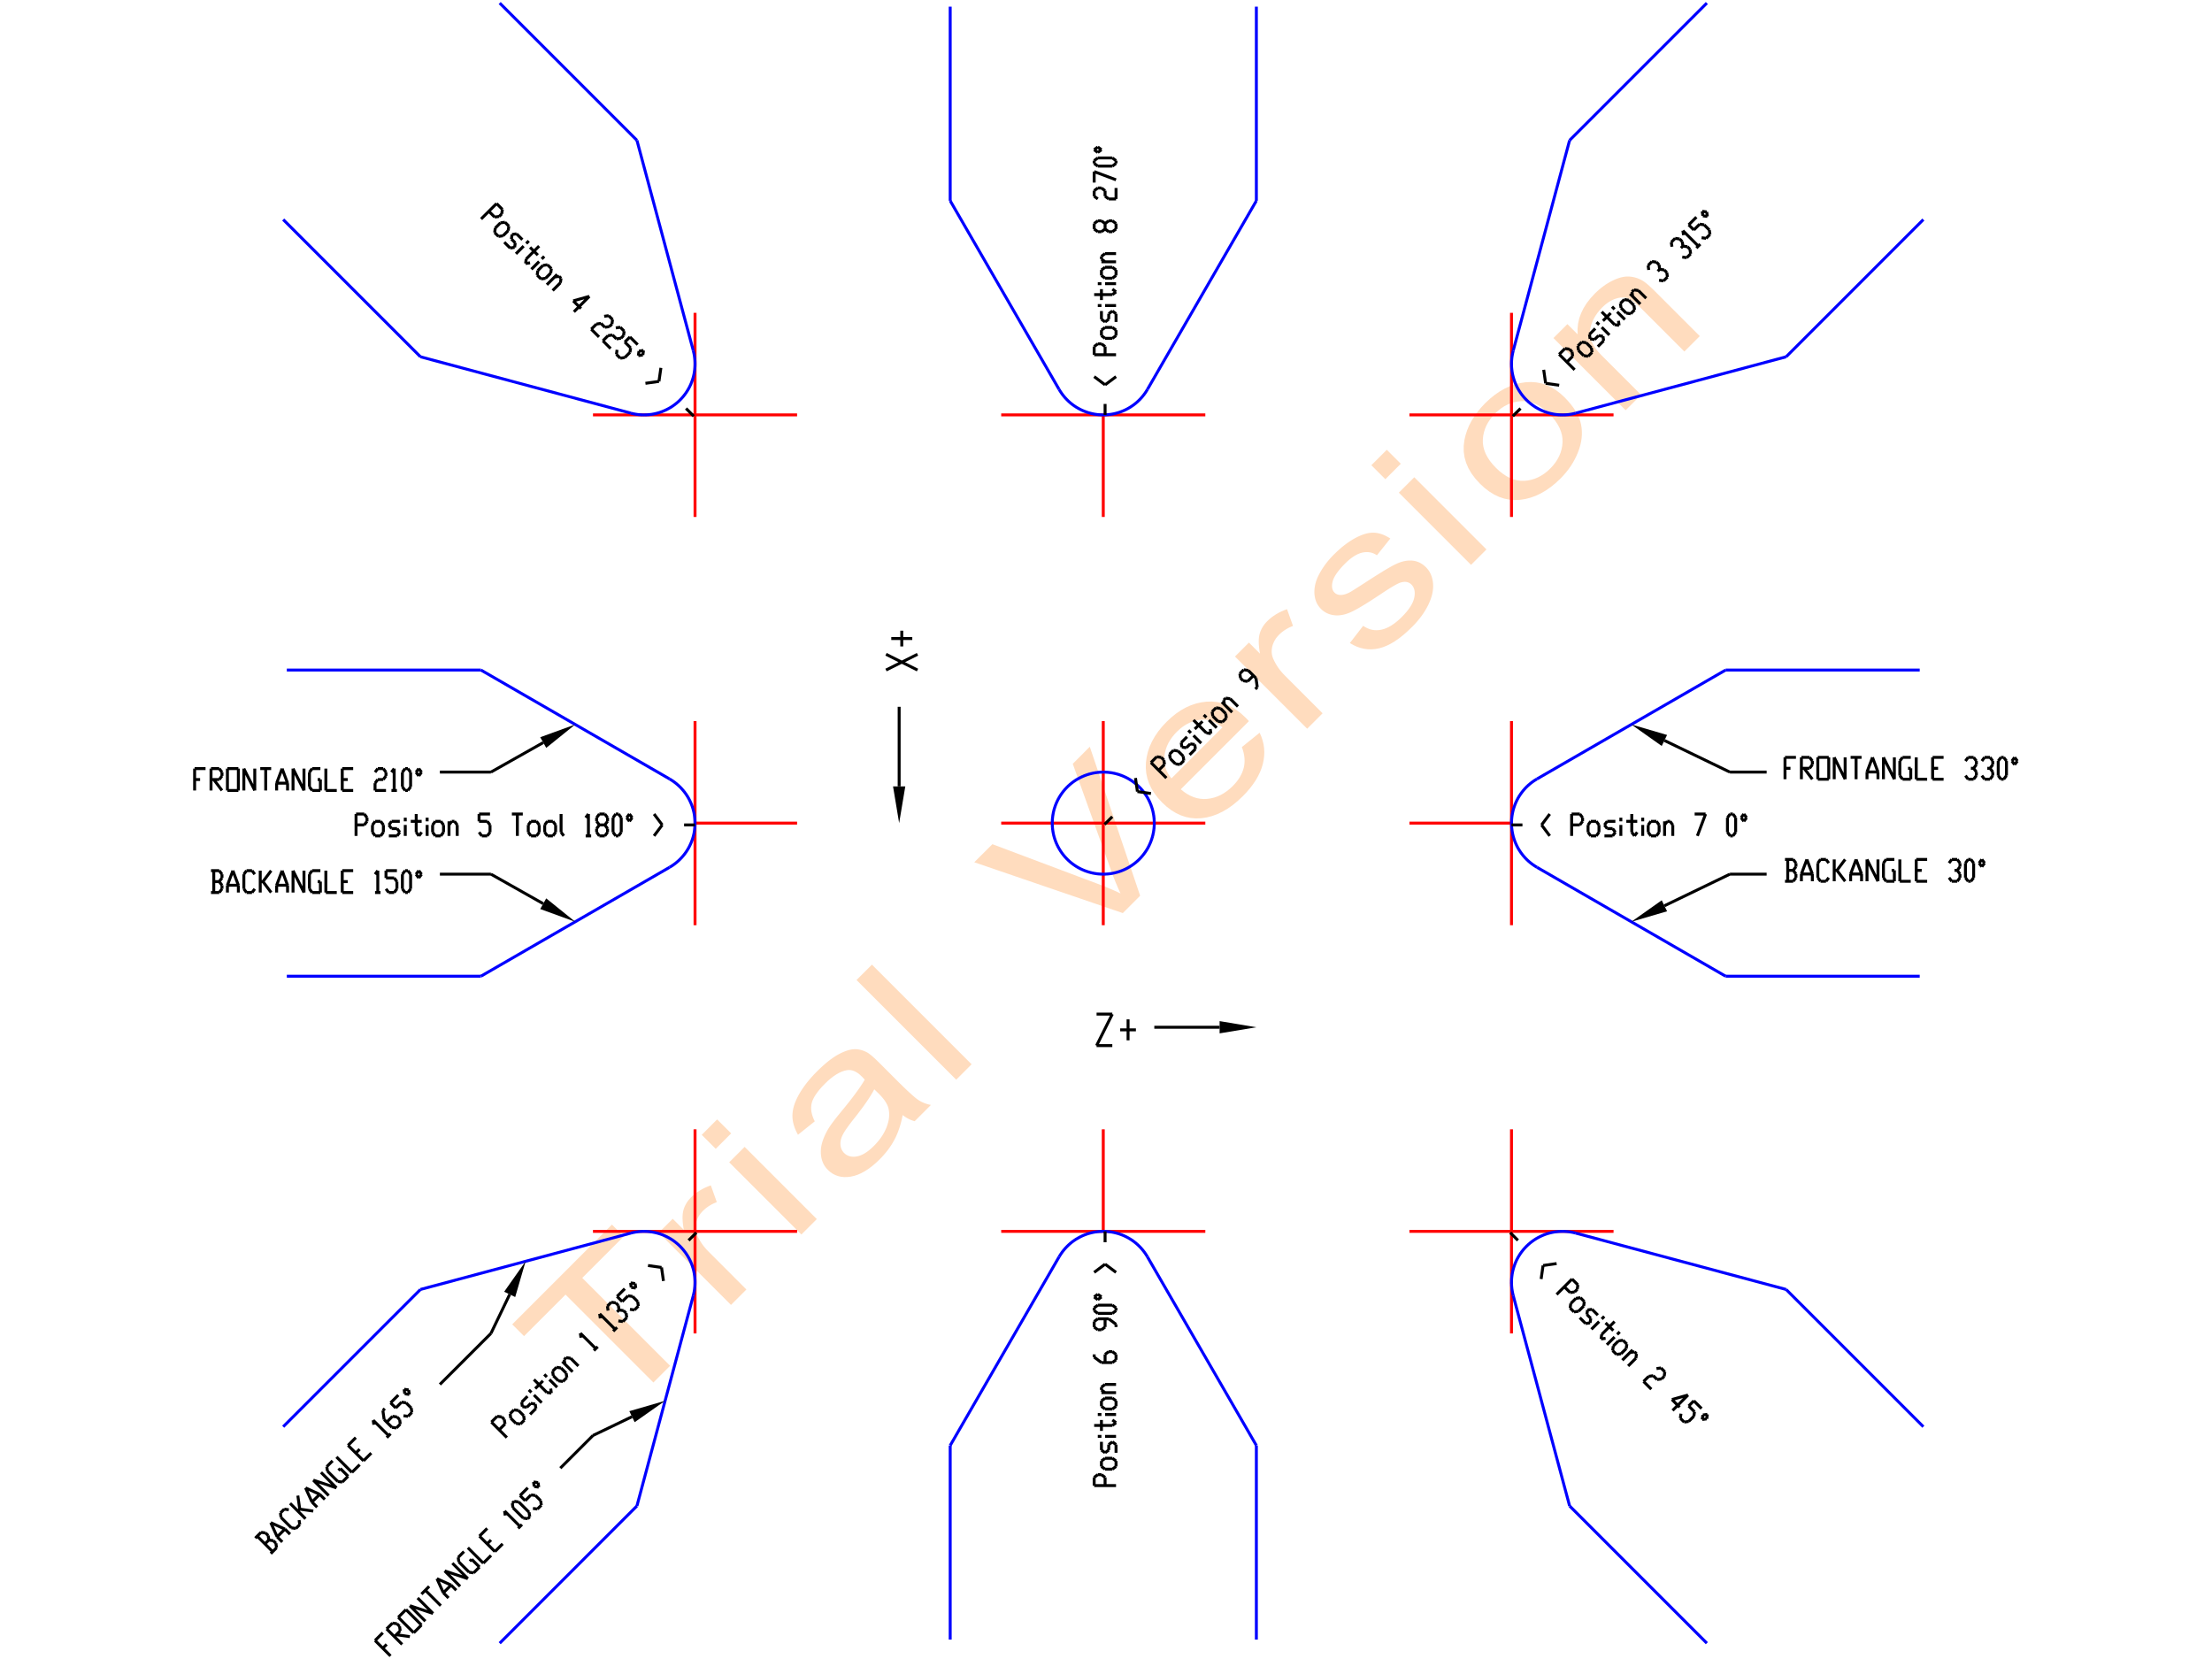 <?xml version="1.0" encoding="UTF-8" standalone="no"?>
<svg
   xmlns:dc="http://purl.org/dc/elements/1.1/"
   xmlns:cc="http://creativecommons.org/ns#"
   xmlns:rdf="http://www.w3.org/1999/02/22-rdf-syntax-ns#"
   xmlns:svg="http://www.w3.org/2000/svg"
   xmlns="http://www.w3.org/2000/svg"
   xmlns:sodipodi="http://sodipodi.sourceforge.net/DTD/sodipodi-0.dtd"
   xmlns:inkscape="http://www.inkscape.org/namespaces/inkscape"
   width="800.000"
   height="600.000"
   viewBox="0.0 0.0 800.000 600.000"
   id="svg2"
   version="1.1"
   inkscape:version="0.47 r22583"
   sodipodi:docname="file1.svg">
  <defs
     id="defs218">
    <inkscape:perspective
       sodipodi:type="inkscape:persp3d"
       inkscape:vp_x="0 : 300 : 1"
       inkscape:vp_y="0 : 1000 : 0"
       inkscape:vp_z="800 : 300 : 1"
       inkscape:persp3d-origin="400 : 200 : 1"
       id="perspective222" />
  </defs>
  <sodipodi:namedview
     pagecolor="#ffffff"
     bordercolor="#666666"
     borderopacity="1"
     objecttolerance="10"
     gridtolerance="10"
     guidetolerance="10"
     inkscape:pageopacity="0"
     inkscape:pageshadow="2"
     inkscape:window-width="958"
     inkscape:window-height="1151"
     id="namedview216"
     showgrid="false"
     inkscape:zoom="1.5733333"
     inkscape:cx="400"
     inkscape:cy="300"
     inkscape:window-x="0"
     inkscape:window-y="0"
     inkscape:window-maximized="0"
     inkscape:current-layer="svg2" />
  <title
     id="title4">Produce by DWG to SVG Converter 2011 MX</title>
  <desc
     id="desc6">Produce by DWG to SVG Converter 2011 MX</desc>
  <path
     d="M236.31 500L204.53 468.22 189.52 483.23 185.25 478.97 221.32 442.89 225.59 447.16 210.58 462.17 242.36 493.95 236.31 500Z"
     fill-rule="evenodd"
     fill="RGB(255,220,190)"
     id="path8" />
  <path
     d="M264.37 471.94L238.26 445.83 243.3 440.79 247.31 444.79 247.31 444.79 247.12 443.65 246.98 442.57 246.89 441.56 246.85 440.62 246.86 439.75 246.93 438.95 247.04 438.21 247.2 437.55 247.2 437.55 247.4 436.92 247.65 436.32 247.93 435.73 248.25 435.16 248.61 434.61 249 434.07 249.44 433.56 249.91 433.06 249.91 433.06 250.64 432.37 251.42 431.72 252.25 431.11 253.12 430.55 254.04 430.02 255.01 429.54 256.02 429.1 257.08 428.7 259.24 434.76 259.24 434.76 258.51 435.06 257.81 435.38 257.13 435.74 256.49 436.12 255.87 436.54 255.29 436.98 254.73 437.45 254.2 437.95 254.2 437.95 253.76 438.42 253.36 438.9 253 439.4 252.67 439.92 252.39 440.45 252.14 440.99 251.93 441.55 251.76 442.13 251.76 442.13 251.64 442.71 251.56 443.29 251.53 443.86 251.55 444.42 251.61 444.99 251.72 445.54 251.88 446.09 252.09 446.64 252.09 446.64 252.47 447.45 252.89 448.25 253.35 449.03 253.85 449.8 254.4 450.56 254.99 451.29 255.63 452.02 256.31 452.72 269.94 466.36 264.37 471.94Z"
     fill-rule="evenodd"
     fill="RGB(255,220,190)"
     id="path10" />
  <path
     d="M258.85 415.49L253.79 410.43 259.36 404.85 264.43 409.91 258.85 415.49Z M289.83 446.47L263.72 420.37 269.3 414.79 295.41 440.9 289.83 446.47Z"
     fill-rule="evenodd"
     fill="RGB(255,220,190)"
     id="path12" />
  <path
     d="M326.46 403.28L326.46 403.28 326.2 404.56 325.91 405.79 325.58 406.98 325.22 408.12 324.83 409.21 324.41 410.26 323.96 411.27 323.47 412.22 323.47 412.22 322.95 413.15 322.39 414.07 321.78 414.97 321.14 415.86 320.46 416.73 319.73 417.59 318.97 418.44 318.16 419.27 318.16 419.27 316.81 420.56 315.47 421.7 314.14 422.7 312.82 423.56 311.52 424.27 310.23 424.84 308.96 425.26 307.7 425.54 307.7 425.54 306.47 425.69 305.3 425.7 304.18 425.59 303.12 425.35 302.11 424.98 301.16 424.49 300.26 423.86 299.42 423.11 299.42 423.11 298.96 422.62 298.55 422.11 298.18 421.57 297.86 421.01 297.59 420.42 297.36 419.81 297.17 419.17 297.03 418.51 297.03 418.51 296.93 417.84 296.87 417.17 296.86 416.49 296.88 415.81 296.94 415.13 297.05 414.45 297.2 413.77 297.39 413.08 297.39 413.08 297.61 412.4 297.86 411.71 298.14 411.03 298.45 410.34 298.78 409.66 299.15 408.98 299.54 408.29 299.97 407.61 299.97 407.61 300.32 407.09 300.73 406.51 301.19 405.88 301.7 405.2 302.27 404.47 302.88 403.69 303.56 402.86 304.28 401.97 304.28 401.97 305.76 400.17 307.12 398.47 308.35 396.88 309.47 395.38 310.47 394 311.35 392.72 312.11 391.54 312.75 390.47 312.75 390.47 312.54 390.24 312.35 390.04 312.18 389.86 312.03 389.7 311.9 389.56 311.79 389.44 311.7 389.35 311.62 389.28 311.62 389.28 310.95 388.65 310.27 388.12 309.6 387.7 308.92 387.37 308.25 387.14 307.57 387.01 306.9 386.98 306.22 387.06 306.22 387.06 305.3 387.27 304.36 387.6 303.4 388.05 302.43 388.6 301.43 389.27 300.42 390.05 299.38 390.94 298.33 391.95 298.33 391.95 297.39 392.92 296.55 393.86 295.81 394.78 295.17 395.66 294.62 396.51 294.18 397.33 293.83 398.12 293.58 398.88 293.58 398.88 293.43 399.64 293.36 400.42 293.37 401.22 293.46 402.04 293.64 402.88 293.9 403.75 294.24 404.64 294.67 405.55 288.6 410.4 288.6 410.4 288.13 409.52 287.72 408.64 287.37 407.77 287.09 406.9 286.87 406.04 286.71 405.18 286.62 404.32 286.59 403.46 286.59 403.46 286.63 402.6 286.74 401.71 286.92 400.8 287.17 399.86 287.5 398.9 287.9 397.92 288.37 396.92 288.91 395.89 288.91 395.89 289.52 394.85 290.2 393.8 290.93 392.76 291.72 391.7 292.57 390.65 293.49 389.59 294.46 388.53 295.5 387.47 295.5 387.47 296.54 386.45 297.57 385.5 298.56 384.63 299.53 383.83 300.48 383.1 301.4 382.45 302.29 381.87 303.16 381.37 303.16 381.37 304 380.93 304.81 380.55 305.59 380.23 306.34 379.96 307.06 379.75 307.75 379.59 308.4 379.5 309.03 379.45 309.03 379.45 309.63 379.46 310.24 379.51 310.83 379.61 311.43 379.74 312.02 379.92 312.61 380.14 313.19 380.41 313.77 380.71 313.77 380.71 314.15 380.96 314.57 381.27 315.05 381.64 315.57 382.09 316.13 382.59 316.75 383.16 317.41 383.8 318.13 384.5 324.01 390.39 324.01 390.39 325.49 391.86 326.83 393.17 328.04 394.33 329.13 395.33 330.08 396.19 330.9 396.89 331.6 397.45 332.16 397.84 332.16 397.84 332.67 398.16 333.19 398.44 333.73 398.7 334.29 398.94 334.86 399.15 335.45 399.33 336.06 399.49 336.68 399.62 330.81 405.5 330.81 405.5 330.25 405.34 329.7 405.14 329.15 404.92 328.61 404.66 328.06 404.36 327.53 404.04 326.99 403.68 326.46 403.28 326.46 403.28Z M316.19 393.96L316.19 393.96 315.62 395.01 314.95 396.14 314.17 397.36 313.29 398.67 312.31 400.06 311.22 401.53 310.03 403.1 308.73 404.74 308.73 404.74 308 405.67 307.34 406.54 306.74 407.35 306.21 408.1 305.74 408.79 305.34 409.42 305.01 409.99 304.74 410.5 304.74 410.5 304.52 410.97 304.34 411.44 304.19 411.9 304.08 412.36 304 412.81 303.96 413.26 303.95 413.7 303.97 414.13 303.97 414.13 304.03 414.55 304.11 414.95 304.23 415.34 304.38 415.7 304.56 416.05 304.77 416.38 305.01 416.7 305.28 416.99 305.28 416.99 305.74 417.4 306.23 417.73 306.76 417.99 307.32 418.18 307.92 418.3 308.55 418.35 309.21 418.33 309.91 418.23 309.91 418.23 310.64 418.06 311.37 417.8 312.12 417.46 312.88 417.03 313.65 416.51 314.44 415.91 315.23 415.22 316.04 414.45 316.04 414.45 316.82 413.64 317.54 412.81 318.21 411.97 318.82 411.12 319.37 410.26 319.86 409.38 320.3 408.49 320.68 407.59 320.68 407.59 320.99 406.69 321.24 405.81 321.43 404.94 321.54 404.09 321.59 403.25 321.57 402.43 321.48 401.63 321.33 400.85 321.33 400.85 321.14 400.24 320.89 399.62 320.56 398.98 320.16 398.33 319.69 397.65 319.14 396.97 318.52 396.27 317.83 395.55 316.19 393.96Z"
     fill-rule="evenodd"
     fill="RGB(255,220,190)"
     id="path14" />
  <path
     d="M345.82 390.49L309.77 354.44 315.35 348.87 351.39 384.91 345.82 390.49Z"
     fill-rule="evenodd"
     fill="RGB(255,220,190)"
     id="path16" />
  <path
     d="M406.08 330.23L352.36 311.85 358.91 305.31 396.96 319.63 396.96 319.63 398.09 320.06 399.19 320.49 400.27 320.92 401.32 321.36 402.35 321.8 403.34 322.24 404.31 322.68 405.26 323.13 405.26 323.13 404.79 322.12 404.33 321.1 403.89 320.07 403.45 319.03 403.03 317.98 402.61 316.92 402.21 315.85 401.82 314.76 387.98 276.24 394.14 270.07 412.35 323.95 406.08 330.23Z"
     fill-rule="evenodd"
     fill="RGB(255,220,190)"
     id="path18" />
  <path
     d="M449.14 270.19L455.56 265 455.56 265 456.16 266.35 456.62 267.72 456.96 269.1 457.17 270.51 457.25 271.93 457.2 273.36 457.02 274.82 456.72 276.29 456.72 276.29 456.28 277.76 455.71 279.23 455 280.7 454.17 282.16 453.19 283.61 452.09 285.07 450.85 286.51 449.48 287.95 449.48 287.95 447.66 289.66 445.83 291.17 443.97 292.47 442.11 293.56 440.22 294.46 438.32 295.15 436.4 295.64 434.47 295.92 434.47 295.92 432.55 295.99 430.68 295.84 428.85 295.47 427.06 294.87 425.32 294.06 423.62 293.02 421.96 291.76 420.35 290.29 420.35 290.29 418.82 288.62 417.52 286.91 416.44 285.17 415.59 283.38 414.96 281.54 414.56 279.67 414.39 277.75 414.44 275.79 414.44 275.79 414.7 273.83 415.15 271.9 415.8 270 416.64 268.14 417.68 266.31 418.9 264.52 420.32 262.75 421.94 261.03 421.94 261.03 423.61 259.47 425.32 258.09 427.06 256.9 428.84 255.9 430.66 255.09 432.51 254.46 434.4 254.02 436.32 253.77 436.32 253.77 438.24 253.72 440.12 253.9 441.96 254.29 443.75 254.91 445.51 255.75 447.23 256.81 448.9 258.09 450.54 259.6 450.54 259.6 450.64 259.7 450.76 259.82 450.88 259.95 451.02 260.1 451.17 260.25 451.33 260.43 451.5 260.61 451.69 260.81 427.04 285.46 427.04 285.46 428.19 286.38 429.36 287.16 430.54 287.8 431.73 288.31 432.94 288.67 434.17 288.89 435.4 288.98 436.66 288.92 436.66 288.92 437.9 288.74 439.12 288.45 440.31 288.04 441.47 287.52 442.6 286.88 443.7 286.13 444.78 285.27 445.83 284.29 445.83 284.29 446.56 283.51 447.23 282.73 447.83 281.93 448.36 281.12 448.82 280.29 449.22 279.46 449.54 278.61 449.8 277.75 449.8 277.75 449.98 276.87 450.09 275.98 450.12 275.06 450.08 274.13 449.96 273.18 449.76 272.2 449.49 271.21 449.14 270.19 449.14 270.19Z M423.68 281.51L442.13 263.05 442.13 263.05 441.22 262.38 440.32 261.79 439.43 261.3 438.55 260.91 437.67 260.6 436.81 260.39 435.95 260.28 435.1 260.26 435.1 260.26 433.81 260.36 432.55 260.58 431.32 260.94 430.12 261.43 428.95 262.04 427.81 262.78 426.7 263.66 425.62 264.66 425.62 264.66 424.71 265.63 423.9 266.64 423.19 267.66 422.58 268.71 422.07 269.79 421.67 270.89 421.36 272.02 421.16 273.17 421.16 273.17 421.07 274.32 421.09 275.44 421.23 276.53 421.49 277.58 421.86 278.61 422.35 279.61 422.96 280.57 423.68 281.51 423.68 281.51Z"
     fill-rule="evenodd"
     fill="RGB(255,220,190)"
     id="path20" />
  <path
     d="M472.76 263.55L446.65 237.44 451.69 232.4 455.7 236.4 455.7 236.4 455.51 235.26 455.37 234.18 455.28 233.17 455.24 232.23 455.25 231.36 455.31 230.56 455.43 229.82 455.59 229.16 455.59 229.16 455.79 228.53 456.04 227.93 456.32 227.34 456.64 226.77 457 226.22 457.39 225.68 457.83 225.17 458.3 224.67 458.3 224.67 459.03 223.98 459.81 223.33 460.64 222.72 461.51 222.16 462.43 221.63 463.4 221.15 464.41 220.71 465.47 220.31 467.63 226.37 467.63 226.37 466.9 226.67 466.19 226.99 465.52 227.35 464.88 227.74 464.26 228.15 463.68 228.59 463.12 229.06 462.59 229.56 462.59 229.56 462.15 230.03 461.75 230.51 461.38 231.01 461.06 231.53 460.78 232.06 460.53 232.6 460.32 233.16 460.15 233.74 460.15 233.74 460.03 234.32 459.95 234.9 459.92 235.47 459.94 236.04 460 236.6 460.11 237.15 460.27 237.7 460.48 238.25 460.48 238.25 460.86 239.06 461.28 239.86 461.74 240.64 462.24 241.41 462.79 242.17 463.38 242.9 464.02 243.63 464.7 244.33 478.33 257.97 472.76 263.55Z"
     fill-rule="evenodd"
     fill="RGB(255,220,190)"
     id="path22" />
  <path
     d="M488.19 232.56L493 226.34 493 226.34 493.78 226.83 494.57 227.23 495.37 227.54 496.19 227.76 497.02 227.89 497.87 227.93 498.73 227.87 499.61 227.73 499.61 227.73 500.49 227.5 501.39 227.17 502.3 226.74 503.21 226.21 504.14 225.59 505.07 224.87 506.02 224.06 506.97 223.15 506.97 223.15 507.89 222.19 508.71 221.26 509.42 220.35 510.03 219.47 510.55 218.61 510.96 217.77 511.27 216.96 511.48 216.17 511.48 216.17 511.61 215.42 511.66 214.71 511.64 214.04 511.55 213.43 511.38 212.85 511.15 212.33 510.84 211.84 510.46 211.4 510.46 211.4 510.07 211.07 509.65 210.8 509.2 210.61 508.72 210.48 508.2 210.43 507.66 210.45 507.08 210.54 506.47 210.7 506.47 210.7 505.98 210.89 505.37 211.18 504.64 211.56 503.8 212.05 502.84 212.62 501.76 213.3 500.56 214.08 499.25 214.95 499.25 214.95 497.46 216.13 495.8 217.21 494.28 218.17 492.88 219.03 491.61 219.78 490.46 220.42 489.45 220.96 488.57 221.38 488.57 221.38 487.76 221.72 486.96 222.01 486.18 222.23 485.41 222.4 484.66 222.51 483.92 222.57 483.19 222.57 482.48 222.5 482.48 222.5 481.8 222.39 481.14 222.23 480.5 222.02 479.9 221.76 479.32 221.45 478.77 221.09 478.25 220.69 477.76 220.23 477.76 220.23 477.34 219.79 476.97 219.31 476.63 218.82 476.33 218.3 476.07 217.76 475.86 217.19 475.68 216.61 475.54 215.99 475.54 215.99 475.44 215.37 475.38 214.73 475.36 214.09 475.38 213.44 475.43 212.78 475.53 212.12 475.66 211.45 475.83 210.77 475.83 210.77 475.98 210.24 476.18 209.69 476.4 209.12 476.67 208.52 476.97 207.9 477.31 207.26 477.69 206.6 478.1 205.92 478.1 205.92 478.55 205.22 479.02 204.54 479.52 203.86 480.05 203.18 480.6 202.51 481.18 201.85 481.78 201.2 482.42 200.55 482.42 200.55 483.39 199.61 484.36 198.72 485.32 197.89 486.29 197.12 487.25 196.4 488.22 195.74 489.17 195.14 490.13 194.6 490.13 194.6 491.07 194.12 491.99 193.71 492.87 193.36 493.73 193.08 494.55 192.87 495.35 192.73 496.12 192.66 496.87 192.65 496.87 192.65 497.6 192.71 498.33 192.82 499.07 193 499.81 193.23 500.56 193.52 501.31 193.88 502.07 194.29 502.83 194.76 497.98 200.83 497.98 200.83 497.38 200.45 496.76 200.15 496.12 199.92 495.46 199.77 494.79 199.68 494.1 199.67 493.4 199.73 492.68 199.86 492.68 199.86 491.94 200.06 491.19 200.35 490.44 200.72 489.67 201.18 488.89 201.71 488.09 202.33 487.29 203.02 486.48 203.8 486.48 203.8 485.56 204.75 484.74 205.66 484.03 206.53 483.41 207.37 482.9 208.16 482.48 208.92 482.17 209.64 481.96 210.32 481.96 210.32 481.82 210.97 481.75 211.57 481.75 212.13 481.8 212.65 481.92 213.13 482.1 213.57 482.34 213.97 482.64 214.32 482.64 214.32 482.87 214.52 483.1 214.7 483.36 214.84 483.63 214.96 483.91 215.05 484.22 215.12 484.54 215.16 484.87 215.17 484.87 215.17 485.23 215.16 485.6 215.12 485.99 215.04 486.4 214.94 486.82 214.8 487.26 214.63 487.72 214.43 488.19 214.19 488.19 214.19 488.53 214 488.98 213.73 489.56 213.37 490.26 212.93 491.08 212.41 492.02 211.81 493.09 211.12 494.28 210.35 494.28 210.35 496.02 209.22 497.63 208.2 499.12 207.27 500.47 206.43 501.7 205.7 502.81 205.07 503.78 204.53 504.63 204.1 504.63 204.1 505.42 203.74 506.19 203.43 506.95 203.18 507.71 202.98 508.45 202.84 509.19 202.75 509.91 202.72 510.63 202.74 510.63 202.74 511.34 202.82 512.02 202.96 512.69 203.17 513.34 203.44 513.97 203.78 514.58 204.18 515.18 204.65 515.75 205.18 515.75 205.18 516.27 205.76 516.74 206.37 517.14 207.03 517.49 207.74 517.77 208.48 518 209.27 518.17 210.1 518.28 210.98 518.28 210.98 518.32 211.89 518.29 212.81 518.18 213.75 518.01 214.71 517.76 215.68 517.44 216.68 517.04 217.69 516.58 218.72 516.58 218.72 516.04 219.75 515.45 220.78 514.8 221.8 514.09 222.81 513.32 223.81 512.5 224.8 511.61 225.79 510.67 226.76 510.67 226.76 509.07 228.29 507.51 229.66 505.97 230.87 504.46 231.92 502.99 232.8 501.54 233.52 500.12 234.08 498.74 234.48 498.74 234.48 497.37 234.73 496.02 234.84 494.68 234.81 493.36 234.64 492.05 234.33 490.75 233.88 489.46 233.29 488.19 232.56 488.19 232.56Z"
     fill-rule="evenodd"
     fill="RGB(255,220,190)"
     id="path24" />
  <path
     d="M501.03 173.31L495.97 168.25 501.55 162.67 506.61 167.73 501.03 173.31Z M532.02 204.29L505.91 178.18 511.49 172.61 537.59 198.71 532.02 204.29Z"
     fill-rule="evenodd"
     fill="RGB(255,220,190)"
     id="path26" />
  <path
     d="M535.26 174.94L535.26 174.94 533.59 173.11 532.19 171.24 531.07 169.32 530.23 167.37 529.67 165.37 529.38 163.33 529.37 161.25 529.63 159.12 529.63 159.12 530.05 157.35 530.61 155.61 531.32 153.91 532.18 152.23 533.19 150.59 534.35 148.98 535.66 147.4 537.11 145.85 537.11 145.85 538.83 144.24 540.58 142.82 542.36 141.59 544.18 140.55 546.02 139.69 547.9 139.02 549.81 138.54 551.76 138.25 551.76 138.25 553.69 138.16 555.57 138.29 557.4 138.64 559.19 139.2 560.92 139.99 562.59 140.99 564.22 142.22 565.8 143.66 565.8 143.66 566.99 144.91 568.06 146.16 569 147.4 569.82 148.63 570.5 149.86 571.06 151.07 571.5 152.28 571.8 153.48 571.8 153.48 572 154.69 572.1 155.91 572.11 157.14 572.02 158.39 571.84 159.65 571.56 160.93 571.19 162.22 570.72 163.52 570.72 163.52 570.17 164.82 569.55 166.09 568.86 167.33 568.1 168.54 567.27 169.72 566.36 170.87 565.39 171.99 564.35 173.09 564.35 173.09 562.6 174.72 560.83 176.16 559.03 177.41 557.2 178.47 555.35 179.34 553.47 180.01 551.57 180.49 549.64 180.78 549.64 180.78 547.71 180.85 545.82 180.7 543.97 180.31 542.15 179.7 540.37 178.85 538.63 177.78 536.93 176.48 535.26 174.94 535.26 174.94Z M541 169.17L541 169.17 542.25 170.34 543.52 171.34 544.78 172.18 546.06 172.85 547.35 173.36 548.64 173.7 549.94 173.88 551.25 173.9 551.25 173.9 552.54 173.77 553.81 173.51 555.04 173.14 556.23 172.64 557.4 172.02 558.53 171.28 559.63 170.42 560.69 169.43 560.69 169.43 561.67 168.37 562.53 167.28 563.26 166.15 563.88 164.99 564.37 163.8 564.74 162.57 564.99 161.31 565.11 160.01 565.11 160.01 565.09 158.69 564.91 157.39 564.55 156.08 564.03 154.78 563.34 153.49 562.48 152.19 561.45 150.91 560.25 149.62 560.25 149.62 559.04 148.5 557.81 147.53 556.57 146.72 555.32 146.08 554.05 145.59 552.77 145.26 551.47 145.1 550.16 145.09 550.16 145.09 548.86 145.22 547.6 145.48 546.37 145.85 545.18 146.34 544.03 146.95 542.9 147.68 541.82 148.54 540.77 149.51 540.77 149.51 539.78 150.57 538.92 151.67 538.18 152.8 537.55 153.96 537.06 155.16 536.68 156.38 536.42 157.64 536.29 158.94 536.29 158.94 536.3 160.24 536.48 161.54 536.82 162.83 537.32 164.11 538 165.39 538.83 166.66 539.83 167.92 541 169.17 541 169.17Z"
     fill-rule="evenodd"
     fill="RGB(255,220,190)"
     id="path28" />
  <path
     d="M587.93 148.37L561.83 122.26 566.87 117.22 570.58 120.93 570.58 120.93 570.54 118.97 570.73 117.05 571.15 115.15 571.82 113.29 572.71 111.46 573.84 109.66 575.21 107.89 576.8 106.16 576.8 106.16 577.56 105.44 578.32 104.75 579.09 104.11 579.88 103.51 580.67 102.95 581.48 102.44 582.3 101.96 583.13 101.53 583.13 101.53 583.96 101.14 584.76 100.81 585.54 100.54 586.3 100.32 587.03 100.16 587.74 100.05 588.43 100 589.1 100.01 589.1 100.01 589.75 100.06 590.39 100.15 591.03 100.28 591.66 100.45 592.28 100.66 592.9 100.91 593.5 101.2 594.1 101.53 594.1 101.53 594.51 101.79 594.97 102.12 595.47 102.52 596.03 102.99 596.63 103.52 597.27 104.12 597.97 104.79 598.71 105.52 614.75 121.56 609.17 127.13 593.32 111.28 593.32 111.28 592.65 110.63 592.01 110.05 591.39 109.54 590.79 109.08 590.22 108.69 589.66 108.36 589.13 108.1 588.62 107.89 588.62 107.89 588.12 107.75 587.6 107.65 587.06 107.6 586.51 107.6 585.95 107.65 585.37 107.74 584.78 107.89 584.17 108.08 584.17 108.08 583.56 108.32 582.95 108.6 582.35 108.92 581.76 109.29 581.18 109.7 580.6 110.15 580.03 110.65 579.46 111.19 579.46 111.19 578.61 112.1 577.85 113.03 577.17 113.99 576.58 114.97 576.07 115.98 575.65 117.02 575.32 118.08 575.08 119.16 575.08 119.16 574.96 120.27 575.03 121.4 575.29 122.54 575.72 123.71 576.34 124.89 577.13 126.1 578.11 127.32 579.27 128.56 593.51 142.8 587.93 148.37Z"
     fill-rule="evenodd"
     fill="RGB(255,220,190)"
     id="path30" />
  <path
     d="M251.37 408.43L251.37 482.25"
     fill="none"
     stroke="red"
     stroke-width="1.063"
     id="path32" />
  <path
     d="M214.46 445.34L288.28 445.34"
     fill="none"
     stroke="red"
     stroke-width="1.063"
     id="path34" />
  <path
     d="M362.1 445.34L435.92 445.34"
     fill="none"
     stroke="red"
     stroke-width="1.063"
     id="path36" />
  <path
     d="M399.01 445.34L399.01 408.43"
     fill="none"
     stroke="red"
     stroke-width="1.063"
     id="path38" />
  <path
     d="M251.37 260.78L251.37 334.61"
     fill="none"
     stroke="red"
     stroke-width="1.063"
     id="path40" />
  <path
     d="M251.37 297.69L288.28 297.69"
     fill="none"
     stroke="red"
     stroke-width="1.063"
     id="path42" />
  <path
     d="M251.37 186.96L251.37 113.14"
     fill="none"
     stroke="red"
     stroke-width="1.063"
     id="path44" />
  <path
     d="M288.28 150.05L214.46 150.05"
     fill="none"
     stroke="red"
     stroke-width="1.063"
     id="path46" />
  <path
     d="M362.1 150.05L435.92 150.05"
     fill="none"
     stroke="red"
     stroke-width="1.063"
     id="path48" />
  <path
     d="M399.01 150.05L399.01 186.96"
     fill="none"
     stroke="red"
     stroke-width="1.063"
     id="path50" />
  <path
     d="M546.65 113.14L546.65 186.96"
     fill="none"
     stroke="red"
     stroke-width="1.063"
     id="path52" />
  <path
     d="M509.74 150.05L583.56 150.05"
     fill="none"
     stroke="red"
     stroke-width="1.063"
     id="path54" />
  <path
     d="M546.65 260.78L546.65 334.61"
     fill="none"
     stroke="red"
     stroke-width="1.063"
     id="path56" />
  <path
     d="M509.74 297.69L546.65 297.69"
     fill="none"
     stroke="red"
     stroke-width="1.063"
     id="path58" />
  <path
     d="M546.65 408.43L546.65 482.25"
     fill="none"
     stroke="red"
     stroke-width="1.063"
     id="path60" />
  <path
     d="M509.74 445.34L583.56 445.34"
     fill="none"
     stroke="red"
     stroke-width="1.063"
     id="path62" />
  <path
     d="M242.14 313.68L242.88 313.23M242.88 313.23L243.59 312.75M243.59 312.75L244.28 312.24M244.28 312.24L244.94 311.69M244.94 311.69L245.58 311.12M245.58 311.12L246.19 310.51M246.19 310.51L246.77 309.88M246.77 309.88L247.32 309.23M247.32 309.23L247.85 308.54M247.85 308.54L248.33 307.84M248.33 307.84L248.79 307.11M248.79 307.11L249.21 306.36M249.21 306.36L249.59 305.59M249.59 305.59L249.94 304.81M249.94 304.81L250.26 304.01M250.26 304.01L250.53 303.19M250.53 303.19L250.77 302.37M250.77 302.37L250.97 301.53M250.97 301.53L251.13 300.69M251.13 300.69L251.24 299.84M251.24 299.84L251.32 298.98M251.32 298.98L251.36 298.12M251.36 298.12L251.36 297.27M251.36 297.27L251.32 296.41M251.32 296.41L251.24 295.55M251.24 295.55L251.13 294.7M251.13 294.7L250.97 293.86M250.97 293.86L250.77 293.02M250.77 293.02L250.53 292.2M250.53 292.2L250.26 291.38M250.26 291.38L249.94 290.58M249.94 290.58L249.59 289.8M249.59 289.8L249.21 289.03M249.21 289.03L248.79 288.28M248.79 288.28L248.33 287.55M248.33 287.55L247.85 286.85M247.85 286.85L247.32 286.16M247.32 286.16L246.77 285.51M246.77 285.51L246.19 284.87M246.19 284.87L245.58 284.27M245.58 284.27L244.94 283.7M244.94 283.7L244.28 283.15M244.28 283.15L243.59 282.64M243.59 282.64L242.88 282.16M242.88 282.16L242.14 281.71"
     fill="none"
     stroke="blue"
     stroke-width="1.063"
     id="path64" />
  <path
     d="M242.14 281.71L173.93 242.33"
     fill="none"
     stroke="blue"
     stroke-width="1.063"
     id="path66" />
  <path
     d="M173.93 353.06L242.14 313.68"
     fill="none"
     stroke="blue"
     stroke-width="1.063"
     id="path68" />
  <path
     d="M103.73 242.33L173.93 242.33"
     fill="none"
     stroke="blue"
     stroke-width="1.063"
     id="path70" />
  <path
     d="M103.73 353.06L173.93 353.06"
     fill="none"
     stroke="blue"
     stroke-width="1.063"
     id="path72" />
  <path
     d="M180.72 594.29L230.35 544.65"
     fill="none"
     stroke="blue"
     stroke-width="1.063"
     id="path74" />
  <path
     d="M230.35 544.65L250.74 468.57"
     fill="none"
     stroke="blue"
     stroke-width="1.063"
     id="path76" />
  <path
     d="M250.74 468.57L250.94 467.73M250.94 467.73L251.11 466.89M251.11 466.89L251.23 466.04M251.23 466.04L251.32 465.19M251.32 465.19L251.36 464.33M251.36 464.33L251.37 463.47M251.37 463.47L251.33 462.61M251.33 462.61L251.26 461.76M251.26 461.76L251.14 460.9M251.14 460.9L250.99 460.06M250.99 460.06L250.8 459.22M250.8 459.22L250.56 458.4M250.56 458.4L250.29 457.58M250.29 457.58L249.99 456.78M249.99 456.78L249.64 455.99M249.64 455.99L249.26 455.22M249.26 455.22L248.84 454.47M248.84 454.47L248.39 453.74M248.39 453.74L247.91 453.03M247.91 453.03L247.39 452.35M247.39 452.35L246.84 451.68M246.84 451.68L246.26 451.05M246.26 451.05L245.66 450.44M245.66 450.44L245.02 449.86M245.02 449.86L244.36 449.32M244.36 449.32L243.68 448.8M243.68 448.8L242.97 448.31M242.97 448.31L242.23 447.86M242.23 447.86L241.48 447.45M241.48 447.45L240.71 447.07M240.71 447.07L239.93 446.72M239.93 446.72L239.13 446.41M239.13 446.41L238.31 446.14M238.31 446.14L237.48 445.91M237.48 445.91L236.65 445.72M236.65 445.72L235.8 445.56M235.8 445.56L234.95 445.45M234.95 445.45L234.09 445.37M234.09 445.37L233.24 445.34M233.24 445.34L232.38 445.34M232.38 445.34L231.52 445.39M231.52 445.39L230.67 445.47M230.67 445.47L229.82 445.6M229.82 445.6L228.97 445.76M228.97 445.76L228.14 445.97"
     fill="none"
     stroke="blue"
     stroke-width="1.063"
     id="path78" />
  <path
     d="M228.14 445.97L152.06 466.35"
     fill="none"
     stroke="blue"
     stroke-width="1.063"
     id="path80" />
  <path
     d="M102.42 515.99L152.06 466.35"
     fill="none"
     stroke="blue"
     stroke-width="1.063"
     id="path82" />
  <path
     d="M343.65 592.98L343.65 522.78"
     fill="none"
     stroke="blue"
     stroke-width="1.063"
     id="path84" />
  <path
     d="M383.03 454.56L343.65 522.78"
     fill="none"
     stroke="blue"
     stroke-width="1.063"
     id="path86" />
  <path
     d="M414.99 454.56L414.55 453.83M414.55 453.83L414.07 453.12M414.07 453.12L413.55 452.43M413.55 452.43L413.01 451.77M413.01 451.77L412.44 451.13M412.44 451.13L411.83 450.52M411.83 450.52L411.2 449.93M411.2 449.93L410.54 449.38M410.54 449.38L409.86 448.86M409.86 448.86L409.15 448.37M409.15 448.37L408.42 447.92M408.42 447.92L407.68 447.5M407.68 447.5L406.91 447.11M406.91 447.11L406.12 446.76M406.12 446.76L405.32 446.45M405.32 446.45L404.51 446.17M404.51 446.17L403.68 445.94M403.68 445.94L402.85 445.74M402.85 445.74L402 445.58M402 445.58L401.15 445.46M401.15 445.46L400.3 445.38M400.3 445.38L399.44 445.34M399.44 445.34L398.58 445.34M398.58 445.34L397.72 445.38M397.72 445.38L396.87 445.46M396.87 445.46L396.02 445.58M396.02 445.58L395.17 445.74M395.17 445.74L394.34 445.94M394.34 445.94L393.51 446.17M393.51 446.17L392.7 446.45M392.7 446.45L391.9 446.76M391.9 446.76L391.11 447.11M391.11 447.11L390.35 447.5M390.35 447.5L389.6 447.92M389.6 447.92L388.87 448.37M388.87 448.37L388.16 448.86M388.16 448.86L387.48 449.38M387.48 449.38L386.82 449.93M386.82 449.93L386.19 450.52M386.19 450.52L385.59 451.13M385.59 451.13L385.01 451.77M385.01 451.77L384.47 452.43M384.47 452.43L383.96 453.12M383.96 453.12L383.48 453.83M383.48 453.83L383.03 454.56"
     fill="none"
     stroke="blue"
     stroke-width="1.063"
     id="path88" />
  <path
     d="M454.38 522.78L414.99 454.56"
     fill="none"
     stroke="blue"
     stroke-width="1.063"
     id="path90" />
  <path
     d="M454.38 592.98L454.38 522.78"
     fill="none"
     stroke="blue"
     stroke-width="1.063"
     id="path92" />
  <path
     d="M694.29 353.06L624.09 353.06"
     fill="none"
     stroke="blue"
     stroke-width="1.063"
     id="path94" />
  <path
     d="M555.88 313.68L624.09 353.06"
     fill="none"
     stroke="blue"
     stroke-width="1.063"
     id="path96" />
  <path
     d="M555.88 281.71L555.15 282.16M555.15 282.16L554.43 282.64M554.43 282.64L553.75 283.15M553.75 283.15L553.08 283.7M553.08 283.7L552.44 284.27M552.44 284.27L551.83 284.87M551.83 284.87L551.25 285.51M551.25 285.51L550.7 286.16M550.7 286.16L550.18 286.85M550.18 286.85L549.69 287.55M549.69 287.55L549.23 288.28M549.23 288.28L548.81 289.03M548.81 289.03L548.43 289.8M548.43 289.8L548.08 290.58M548.08 290.58L547.77 291.38M547.77 291.38L547.49 292.2M547.49 292.2L547.25 293.02M547.25 293.02L547.06 293.86M547.06 293.86L546.9 294.7M546.9 294.7L546.78 295.55M546.78 295.55L546.7 296.41M546.7 296.41L546.66 297.27M546.66 297.27L546.66 298.12M546.66 298.12L546.7 298.98M546.7 298.98L546.78 299.84M546.78 299.84L546.9 300.69M546.9 300.69L547.06 301.53M547.06 301.53L547.25 302.37M547.25 302.37L547.49 303.19M547.49 303.19L547.77 304.01M547.77 304.01L548.08 304.81M548.08 304.81L548.43 305.59M548.43 305.59L548.81 306.36M548.81 306.36L549.23 307.11M549.23 307.11L549.69 307.84M549.69 307.84L550.18 308.54M550.18 308.54L550.7 309.23M550.7 309.23L551.25 309.88M551.25 309.88L551.83 310.51M551.83 310.51L552.44 311.12M552.44 311.12L553.08 311.69M553.08 311.69L553.75 312.24M553.75 312.24L554.43 312.75M554.43 312.75L555.15 313.23M555.15 313.23L555.88 313.68"
     fill="none"
     stroke="blue"
     stroke-width="1.063"
     id="path98" />
  <path
     d="M624.09 242.33L555.88 281.71"
     fill="none"
     stroke="blue"
     stroke-width="1.063"
     id="path100" />
  <path
     d="M694.29 242.33L624.09 242.33"
     fill="none"
     stroke="blue"
     stroke-width="1.063"
     id="path102" />
  <path
     d="M454.38 2.41L454.38 72.61"
     fill="none"
     stroke="blue"
     stroke-width="1.063"
     id="path104" />
  <path
     d="M414.99 140.83L454.38 72.61"
     fill="none"
     stroke="blue"
     stroke-width="1.063"
     id="path106" />
  <path
     d="M383.03 140.83L383.48 141.56M383.48 141.56L383.96 142.27M383.96 142.27L384.47 142.96M384.47 142.96L385.01 143.62M385.01 143.62L385.59 144.26M385.59 144.26L386.19 144.87M386.19 144.87L386.82 145.46M386.82 145.46L387.48 146.01M387.48 146.01L388.16 146.53M388.16 146.53L388.87 147.02M388.87 147.02L389.6 147.47M389.6 147.47L390.35 147.89M390.35 147.89L391.11 148.28M391.11 148.28L391.9 148.63M391.9 148.63L392.7 148.94M392.7 148.94L393.51 149.22M393.51 149.22L394.34 149.45M394.34 149.45L395.17 149.65M395.17 149.65L396.02 149.81M396.02 149.81L396.87 149.93M396.87 149.93L397.72 150.01M397.72 150.01L398.58 150.05M398.58 150.05L399.44 150.05M399.44 150.05L400.3 150.01M400.3 150.01L401.15 149.93M401.15 149.93L402 149.81M402 149.81L402.85 149.65M402.85 149.65L403.68 149.45M403.68 149.45L404.51 149.22M404.51 149.22L405.32 148.94M405.32 148.94L406.12 148.63M406.12 148.63L406.91 148.28M406.91 148.28L407.68 147.89M407.68 147.89L408.42 147.47M408.42 147.47L409.15 147.02M409.15 147.02L409.86 146.53M409.86 146.53L410.54 146.01M410.54 146.01L411.2 145.46M411.2 145.46L411.83 144.87M411.83 144.87L412.44 144.26M412.44 144.26L413.01 143.62M413.01 143.62L413.55 142.96M413.55 142.96L414.07 142.27M414.07 142.27L414.55 141.56M414.55 141.56L414.99 140.83"
     fill="none"
     stroke="blue"
     stroke-width="1.063"
     id="path108" />
  <path
     d="M343.65 72.61L383.03 140.83"
     fill="none"
     stroke="blue"
     stroke-width="1.063"
     id="path110" />
  <path
     d="M343.65 2.41L343.65 72.61"
     fill="none"
     stroke="blue"
     stroke-width="1.063"
     id="path112" />
  <path
     d="M695.61 515.99L645.97 466.35"
     fill="none"
     stroke="blue"
     stroke-width="1.063"
     id="path114" />
  <path
     d="M645.97 466.35L569.88 445.97"
     fill="none"
     stroke="blue"
     stroke-width="1.063"
     id="path116" />
  <path
     d="M569.88 445.97L569.05 445.76M569.05 445.76L568.21 445.6M568.21 445.6L567.36 445.47M567.36 445.47L566.5 445.39M566.5 445.39L565.64 445.34M565.64 445.34L564.79 445.34M564.79 445.34L563.93 445.37M563.93 445.37L563.07 445.45M563.07 445.45L562.22 445.56M562.22 445.56L561.38 445.72M561.38 445.72L560.54 445.91M560.54 445.91L559.71 446.14M559.71 446.14L558.9 446.41M558.9 446.41L558.1 446.72M558.1 446.72L557.31 447.07M557.31 447.07L556.54 447.45M556.54 447.45L555.79 447.86M555.79 447.86L555.06 448.31M555.06 448.31L554.35 448.8M554.35 448.8L553.66 449.32M553.66 449.32L553 449.86M553 449.86L552.37 450.44M552.37 450.44L551.76 451.05M551.76 451.05L551.18 451.68M551.18 451.68L550.63 452.35M550.63 452.35L550.11 453.03M550.11 453.03L549.63 453.74M549.63 453.74L549.18 454.47M549.18 454.47L548.76 455.22M548.76 455.22L548.38 455.99M548.38 455.99L548.04 456.78M548.04 456.78L547.73 457.58M547.73 457.58L547.46 458.4M547.46 458.4L547.23 459.22M547.23 459.22L547.03 460.06M547.03 460.06L546.88 460.9M546.88 460.9L546.77 461.76M546.77 461.76L546.69 462.61M546.69 462.61L546.66 463.47M546.66 463.47L546.66 464.33M546.66 464.33L546.71 465.19M546.71 465.19L546.79 466.04M546.79 466.04L546.92 466.89M546.92 466.89L547.08 467.73M547.08 467.73L547.28 468.57"
     fill="none"
     stroke="blue"
     stroke-width="1.063"
     id="path118" />
  <path
     d="M547.28 468.57L567.67 544.65"
     fill="none"
     stroke="blue"
     stroke-width="1.063"
     id="path120" />
  <path
     d="M617.31 594.29L567.67 544.65"
     fill="none"
     stroke="blue"
     stroke-width="1.063"
     id="path122" />
  <path
     d="M617.31 1.1L567.67 50.74"
     fill="none"
     stroke="blue"
     stroke-width="1.063"
     id="path124" />
  <path
     d="M567.67 50.74L547.28 126.82"
     fill="none"
     stroke="blue"
     stroke-width="1.063"
     id="path126" />
  <path
     d="M547.28 126.82L547.08 127.66M547.08 127.66L546.92 128.5M546.92 128.5L546.79 129.35M546.79 129.35L546.71 130.2M546.71 130.2L546.66 131.06M546.66 131.06L546.66 131.92M546.66 131.92L546.69 132.78M546.69 132.78L546.77 133.63M546.77 133.63L546.88 134.49M546.88 134.49L547.03 135.33M547.03 135.33L547.23 136.17M547.23 136.17L547.46 136.99M547.46 136.99L547.73 137.81M547.73 137.81L548.04 138.61M548.04 138.61L548.38 139.4M548.38 139.4L548.76 140.17M548.76 140.17L549.18 140.92M549.18 140.92L549.63 141.65M549.63 141.65L550.11 142.36M550.11 142.36L550.63 143.04M550.63 143.04L551.18 143.71M551.18 143.71L551.76 144.34M551.76 144.34L552.37 144.95M552.37 144.95L553 145.53M553 145.53L553.66 146.07M553.66 146.07L554.35 146.59M554.35 146.59L555.06 147.08M555.06 147.08L555.79 147.53M555.79 147.53L556.54 147.94M556.54 147.94L557.31 148.32M557.31 148.32L558.1 148.67M558.1 148.67L558.9 148.98M558.9 148.98L559.71 149.25M559.71 149.25L560.54 149.48M560.54 149.48L561.38 149.67M561.38 149.67L562.22 149.83M562.22 149.83L563.07 149.94M563.07 149.94L563.93 150.02M563.93 150.02L564.79 150.05M564.79 150.05L565.64 150.05M565.64 150.05L566.5 150M566.5 150L567.36 149.92M567.36 149.92L568.21 149.79M568.21 149.79L569.05 149.63M569.05 149.63L569.88 149.42"
     fill="none"
     stroke="blue"
     stroke-width="1.063"
     id="path128" />
  <path
     d="M569.88 149.42L645.97 129.04"
     fill="none"
     stroke="blue"
     stroke-width="1.063"
     id="path130" />
  <path
     d="M695.61 79.4L645.97 129.04"
     fill="none"
     stroke="blue"
     stroke-width="1.063"
     id="path132" />
  <path
     d="M102.42 79.4L152.06 129.04"
     fill="none"
     stroke="blue"
     stroke-width="1.063"
     id="path134" />
  <path
     d="M152.06 129.04L228.14 149.42"
     fill="none"
     stroke="blue"
     stroke-width="1.063"
     id="path136" />
  <path
     d="M228.14 149.42L228.97 149.63M228.97 149.63L229.82 149.79M229.82 149.79L230.67 149.92M230.67 149.92L231.52 150M231.52 150L232.38 150.05M232.38 150.05L233.24 150.05M233.24 150.05L234.09 150.02M234.09 150.02L234.95 149.94M234.95 149.94L235.8 149.83M235.8 149.83L236.65 149.67M236.65 149.67L237.48 149.48M237.48 149.48L238.31 149.25M238.31 149.25L239.13 148.98M239.13 148.98L239.93 148.67M239.93 148.67L240.71 148.32M240.71 148.32L241.48 147.94M241.48 147.94L242.23 147.53M242.23 147.53L242.97 147.08M242.97 147.08L243.68 146.59M243.68 146.59L244.36 146.07M244.36 146.07L245.02 145.53M245.02 145.53L245.66 144.95M245.66 144.95L246.26 144.34M246.26 144.34L246.84 143.71M246.84 143.71L247.39 143.04M247.39 143.04L247.91 142.36M247.91 142.36L248.39 141.65M248.39 141.65L248.84 140.92M248.84 140.92L249.26 140.17M249.26 140.17L249.64 139.4M249.64 139.4L249.99 138.61M249.99 138.61L250.29 137.81M250.29 137.81L250.56 136.99M250.56 136.99L250.8 136.17M250.8 136.17L250.99 135.33M250.99 135.33L251.14 134.49M251.14 134.49L251.26 133.63M251.26 133.63L251.33 132.78M251.33 132.78L251.37 131.92M251.37 131.92L251.36 131.06M251.36 131.06L251.32 130.2M251.32 130.2L251.23 129.35M251.23 129.35L251.11 128.5M251.11 128.5L250.94 127.66M250.94 127.66L250.74 126.82"
     fill="none"
     stroke="blue"
     stroke-width="1.063"
     id="path138" />
  <path
     d="M250.74 126.82L230.35 50.74"
     fill="none"
     stroke="blue"
     stroke-width="1.063"
     id="path140" />
  <path
     d="M180.72 1.1L230.35 50.74"
     fill="none"
     stroke="blue"
     stroke-width="1.063"
     id="path142" />
  <path
     d="M362.1 297.69L435.92 297.69"
     fill="none"
     stroke="red"
     stroke-width="1.063"
     id="path144" />
  <path
     d="M399.01 260.78L399.01 334.61"
     fill="none"
     stroke="red"
     stroke-width="1.063"
     id="path146" />
  <path
     d="M380.56 297.69L380.58 296.84M380.58 296.84L380.64 295.98M380.64 295.98L380.74 295.13M380.74 295.13L380.88 294.28M380.88 294.28L381.05 293.44M381.05 293.44L381.27 292.61M381.27 292.61L381.53 291.79M381.53 291.79L381.82 290.98M381.82 290.98L382.15 290.19M382.15 290.19L382.52 289.41M382.52 289.41L382.92 288.65M382.92 288.65L383.36 287.92M383.36 287.92L383.83 287.2M383.83 287.2L384.34 286.5M384.34 286.5L384.87 285.83M384.87 285.83L385.44 285.19M385.44 285.19L386.04 284.57M386.04 284.57L386.66 283.98M386.66 283.98L387.31 283.42M387.31 283.42L387.99 282.89M387.99 282.89L388.69 282.39M388.69 282.39L389.41 281.93M389.41 281.93L390.16 281.5M390.16 281.5L390.92 281.11M390.92 281.11L391.7 280.75M391.7 280.75L392.5 280.43M392.5 280.43L393.31 280.14M393.31 280.14L394.13 279.9M394.13 279.9L394.96 279.69M394.96 279.69L395.81 279.52M395.81 279.52L396.66 279.39M396.66 279.39L397.51 279.3M397.51 279.3L398.37 279.25M398.37 279.25L399.23 279.24M399.23 279.24L400.08 279.27M400.08 279.27L400.94 279.34M400.94 279.34L401.79 279.45M401.79 279.45L402.64 279.6M402.64 279.6L403.48 279.79M403.48 279.79L404.3 280.01M404.3 280.01L405.12 280.28M405.12 280.28L405.92 280.58M405.92 280.58L406.71 280.92M406.71 280.92L407.49 281.3M407.49 281.3L408.24 281.71M408.24 281.71L408.97 282.16M408.97 282.16L409.68 282.64M409.68 282.64L410.37 283.15M410.37 283.15L411.04 283.7M411.04 283.7L411.68 284.27M411.68 284.27L412.29 284.87M412.29 284.87L412.87 285.51M412.87 285.51L413.42 286.16M413.42 286.16L413.94 286.85M413.94 286.85L414.43 287.55M414.43 287.55L414.89 288.28M414.89 288.28L415.31 289.03M415.31 289.03L415.69 289.8M415.69 289.8L416.04 290.58M416.04 290.58L416.35 291.38M416.35 291.38L416.63 292.2M416.63 292.2L416.87 293.02M416.87 293.02L417.06 293.86M417.06 293.86L417.22 294.7M417.22 294.7L417.34 295.55M417.34 295.55L417.42 296.41M417.42 296.41L417.46 297.27M417.46 297.27L417.46 298.12M417.46 298.12L417.42 298.98M417.42 298.98L417.34 299.84M417.34 299.84L417.22 300.69M417.22 300.69L417.06 301.53M417.06 301.53L416.87 302.37M416.87 302.37L416.63 303.19M416.63 303.19L416.35 304.01M416.35 304.01L416.04 304.81M416.04 304.81L415.69 305.59M415.69 305.59L415.31 306.36M415.31 306.36L414.89 307.11M414.89 307.11L414.43 307.84M414.43 307.84L413.94 308.54M413.94 308.54L413.42 309.23M413.42 309.23L412.87 309.88M412.87 309.88L412.29 310.51M412.29 310.51L411.68 311.12M411.68 311.12L411.04 311.69M411.04 311.69L410.37 312.24M410.37 312.24L409.68 312.75M409.68 312.75L408.97 313.23M408.97 313.23L408.24 313.68M408.24 313.68L407.49 314.09M407.49 314.09L406.71 314.47M406.71 314.47L405.92 314.81M405.92 314.81L405.12 315.11M405.12 315.11L404.3 315.37M404.3 315.37L403.48 315.6M403.48 315.6L402.64 315.79M402.64 315.79L401.79 315.94M401.79 315.94L400.94 316.05M400.94 316.05L400.08 316.12M400.08 316.12L399.23 316.15M399.23 316.15L398.37 316.14M398.37 316.14L397.51 316.09M397.51 316.09L396.66 316M396.66 316L395.81 315.87M395.81 315.87L394.96 315.7M394.96 315.7L394.13 315.49M394.13 315.49L393.31 315.25M393.31 315.25L392.5 314.96M392.5 314.96L391.7 314.64M391.7 314.64L390.92 314.28M390.92 314.28L390.16 313.89M390.16 313.89L389.41 313.46M389.41 313.46L388.69 312.99M388.69 312.99L387.99 312.5M387.99 312.5L387.31 311.97M387.31 311.97L386.66 311.41M386.66 311.41L386.04 310.82M386.04 310.82L385.44 310.2M385.44 310.2L384.87 309.56M384.87 309.56L384.34 308.89M384.34 308.89L383.83 308.19M383.83 308.19L383.36 307.47M383.36 307.47L382.92 306.74M382.92 306.74L382.52 305.98M382.52 305.98L382.15 305.2M382.15 305.2L381.82 304.41M381.82 304.41L381.53 303.6M381.53 303.6L381.27 302.78M381.27 302.78L381.05 301.95M381.05 301.95L380.88 301.11M380.88 301.11L380.74 300.26M380.74 300.26L380.64 299.41M380.64 299.41L380.58 298.55M380.58 298.55L380.56 297.69"
     fill="none"
     stroke="blue"
     stroke-width="1.063"
     id="path148" />
  <path
     d="M602.92 329.58L589.99 333.37 600.99 325.6 602.92 329.58Z"
     fill-rule="nonzero"
     fill="black"
     id="path150" />
  <path
     d="M601.95 327.59L625.64 316.15M625.64 316.15L638.93 316.15"
     fill="none"
     stroke="black"
     stroke-width="1.063"
     id="path152" />
  <path
     d="M645.57 318.73L648.54 318.73M648.54 318.73L649.53 317.42M649.53 317.42L649.53 316.1M649.53 316.1L648.54 314.78M648.54 314.78L646.56 314.78M648.54 314.78L649.53 313.46M649.53 313.46L649.53 312.14M649.53 312.14L648.54 310.82M648.54 310.82L645.57 310.82M646.56 310.82L646.56 318.73M651.5 318.73L651.5 316.1M651.5 316.1L653.48 310.82M653.48 310.82L655.46 316.1M655.46 316.1L655.46 318.73M651.5 316.1L655.46 316.1M661.39 317.42L660.4 318.73M660.4 318.73L658.43 318.73M658.43 318.73L657.44 317.42M657.44 317.42L657.44 312.14M657.44 312.14L658.43 310.82M658.43 310.82L660.4 310.82M660.4 310.82L661.39 312.14M663.37 318.73L663.37 310.82M667.32 310.82L664.36 314.78M664.36 314.78L663.37 314.78M664.36 314.78L667.32 318.73M669.3 318.73L669.3 316.1M669.3 316.1L671.28 310.82M671.28 310.82L673.26 316.1M673.26 316.1L673.26 318.73M669.3 316.1L673.26 316.1M675.23 318.73L675.23 310.82M675.23 310.82L679.19 318.73M679.19 318.73L679.19 310.82M684.13 314.78L685.12 314.78M685.12 314.78L685.12 318.73M685.12 318.73L682.15 318.73M682.15 318.73L681.17 317.42M681.17 317.42L681.17 312.14M681.17 312.14L682.15 310.82M682.15 310.82L685.12 310.82M687.1 310.82L687.1 318.73M687.1 318.73L691.05 318.73M693.03 318.73L693.03 310.82M693.03 310.82L696.98 310.82M693.03 314.78L695.01 314.78M693.03 318.73L696.98 318.73M704.89 312.14L705.88 310.82M705.88 310.82L707.86 310.82M707.86 310.82L708.85 312.14M708.85 312.14L708.85 313.46M708.85 313.46L707.86 314.78M707.86 314.78L706.87 314.78M707.86 314.78L708.85 316.1M708.85 316.1L708.85 317.42M708.85 317.42L707.86 318.73M707.86 318.73L705.88 318.73M705.88 318.73L704.89 317.42M711.81 318.73L710.83 317.42M710.83 317.42L710.83 312.14M710.83 312.14L711.81 310.82M711.81 310.82L712.8 310.82M712.8 310.82L713.79 312.14M713.79 312.14L713.79 317.42M713.79 317.42L712.8 318.73M712.8 318.73L711.81 318.73M715.77 312.14L716.76 310.82M716.76 310.82L717.75 312.14M717.75 312.14L716.76 313.46M716.76 313.46L715.77 312.14"
     fill="none"
     stroke="black"
     stroke-width="1.063"
     id="path154" />
  <path
     d="M600.99 269.79L589.99 262.02 602.92 265.81 600.99 269.79Z"
     fill-rule="nonzero"
     fill="black"
     id="path156" />
  <path
     d="M601.95 267.8L625.64 279.24M625.64 279.24L638.93 279.24"
     fill="none"
     stroke="black"
     stroke-width="1.063"
     id="path158" />
  <path
     d="M227.61 510.37L240.55 506.61 229.53 514.36 227.61 510.37Z"
     fill-rule="nonzero"
     fill="black"
     id="path160" />
  <path
     d="M228.57 512.37L214.46 519.16M214.46 519.16L202.65 530.97"
     fill="none"
     stroke="black"
     stroke-width="1.063"
     id="path162" />
  <path
     d="M141.24 598.9L135.65 593.31M135.65 593.31L138.45 590.51M138.45 596.1L139.84 594.71M145.44 594.71L139.84 589.11M139.84 589.11L141.94 587.02M141.94 587.02L143.57 587.25M143.57 587.25L144.5 588.18M144.5 588.18L144.74 589.81M144.74 589.81L142.64 591.91M143.34 591.21L148.23 591.91M149.63 590.51L144.04 584.92M144.04 584.92L146.83 582.12M146.83 582.12L152.43 587.71M152.43 587.71L149.63 590.51M153.83 586.32L148.23 580.72M148.23 580.72L156.62 583.52M156.62 583.52L151.03 577.93M152.43 576.53L155.22 573.73M153.83 575.13L159.42 580.72M162.21 577.93L160.35 576.06M160.35 576.06L158.02 570.94M158.02 570.94L163.15 573.27M163.15 573.27L165.01 575.13M160.35 576.06L163.15 573.27M166.41 573.73L160.82 568.14M160.82 568.14L169.21 570.94M169.21 570.94L163.61 565.34M169.9 564.64L170.6 563.95M170.6 563.95L173.4 566.74M173.4 566.74L171.3 568.84M171.3 568.84L169.67 568.61M169.67 568.61L165.94 564.88M165.94 564.88L165.71 563.25M165.71 563.25L167.81 561.15M169.21 559.75L174.8 565.34M174.8 565.34L177.59 562.55M178.99 561.15L173.4 555.56M173.4 555.56L176.2 552.76M176.2 558.35L177.59 556.95M178.99 561.15L181.79 558.35M182.72 548.1L182.49 546.47M182.49 546.47L188.08 552.06M187.38 552.76L188.78 551.36M190.88 549.26L189.25 549.03M189.25 549.03L185.52 545.3M185.52 545.3L185.28 543.67M185.28 543.67L185.98 542.97M185.98 542.97L187.61 543.21M187.61 543.21L191.34 546.93M191.34 546.93L191.58 548.57M191.58 548.57L190.88 549.26M192.74 545.54L194.37 545.77M194.37 545.77L195.77 544.37M195.77 544.37L195.54 542.74M195.54 542.74L193.67 540.88M193.67 540.88L192.04 540.64M192.04 540.64L189.95 542.74M189.95 542.74L188.08 540.88M188.08 540.88L190.88 538.08M193.21 537.61L192.97 535.98M192.97 535.98L194.61 536.21M194.61 536.21L194.84 537.85M194.84 537.85L193.21 537.61"
     fill="none"
     stroke="black"
     stroke-width="1.063"
     id="path164" />
  <path
     d="M441.09 369.3L454.38 371.52 441.09 373.73 441.09 369.3Z"
     fill-rule="nonzero"
     fill="black"
     id="path166" />
  <path
     d="M441.09 371.52L417.47 371.52"
     fill="none"
     stroke="black"
     stroke-width="1.063"
     id="path168" />
  <path
     d="M396.59 366.77L402.28 366.77M402.28 366.77L396.59 378.16M396.59 378.16L402.28 378.16M407.98 376.26L407.98 368.67M410.82 372.46L405.13 372.46"
     fill="none"
     stroke="black"
     stroke-width="1.063"
     id="path170" />
  <path
     d="M327.41 284.41L325.19 297.69 322.98 284.41 327.41 284.41Z"
     fill-rule="nonzero"
     fill="black"
     id="path172" />
  <path
     d="M325.19 284.41L325.19 255.62"
     fill="none"
     stroke="black"
     stroke-width="1.063"
     id="path174" />
  <path
     d="M331.83 242.33L320.44 236.63M320.44 242.33L331.83 236.63M329.94 230.94L322.34 230.94M326.14 228.09L326.14 233.79"
     fill="none"
     stroke="black"
     stroke-width="1.063"
     id="path176" />
  <path
     d="M182.34 467.17L190.1 456.16 186.33 469.09 182.34 467.17Z"
     fill-rule="nonzero"
     fill="black"
     id="path178" />
  <path
     d="M184.34 468.13L177.55 482.25M177.55 482.25L159.09 500.7"
     fill="none"
     stroke="black"
     stroke-width="1.063"
     id="path180" />
  <path
     d="M97.92 561.88L100.02 559.78M100.02 559.78L99.78 558.15M99.78 558.15L98.85 557.21M98.85 557.21L97.22 556.98M97.22 556.98L95.82 558.38M97.22 556.98L96.99 555.35M96.99 555.35L96.06 554.42M96.06 554.42L94.42 554.19M94.42 554.19L92.33 556.28M93.03 555.58L98.62 561.18M102.11 557.68L100.25 555.82M100.25 555.82L97.92 550.69M97.92 550.69L103.05 553.02M103.05 553.02L104.91 554.88M100.25 555.82L103.05 553.02M108.17 549.76L108.41 551.39M108.41 551.39L107.01 552.79M107.01 552.79L105.38 552.55M105.38 552.55L101.65 548.83M101.65 548.83L101.42 547.19M101.42 547.19L102.81 545.8M102.81 545.8L104.45 546.03M110.5 549.29L104.91 543.7M107.71 540.9L108.41 545.8M108.41 545.8L107.71 546.5M108.41 545.8L113.3 546.5M114.7 545.1L112.83 543.23M112.83 543.23L110.5 538.11M110.5 538.11L115.63 540.44M115.63 540.44L117.49 542.3M112.83 543.23L115.63 540.44M118.89 540.9L113.3 535.31M113.3 535.31L121.69 538.11M121.69 538.11L116.1 532.51M122.39 531.81L123.09 531.12M123.09 531.12L125.88 533.91M125.88 533.91L123.79 536.01M123.79 536.01L122.16 535.78M122.16 535.78L118.43 532.05M118.43 532.05L118.19 530.42M118.19 530.42L120.29 528.32M121.69 526.92L127.28 532.51M127.28 532.51L130.08 529.72M131.48 528.32L125.88 522.73M125.88 522.73L128.68 519.93M128.68 525.52L130.08 524.12M131.48 528.32L134.27 525.52M135.21 515.27L134.97 513.64M134.97 513.64L140.57 519.23M139.87 519.93L141.26 518.53M139.87 514.34L141.96 512.24M141.96 512.24L143.59 512.47M143.59 512.47L144.53 513.4M144.53 513.4L144.76 515.04M144.76 515.04L143.36 516.43M143.36 516.43L141.73 516.2M141.73 516.2L138.93 513.4M138.93 513.4L138.47 510.14M138.47 510.14L139.17 509.44M145.92 512.01L147.56 512.24M147.56 512.24L148.95 510.84M148.95 510.84L148.72 509.21M148.72 509.21L146.86 507.35M146.86 507.35L145.23 507.11M145.23 507.11L143.13 509.21M143.13 509.21L141.26 507.35M141.26 507.35L144.06 504.55M146.39 504.08L146.16 502.45M146.16 502.45L147.79 502.69M147.79 502.69L148.02 504.32M148.02 504.32L146.39 504.08"
     fill="none"
     stroke="black"
     stroke-width="1.063"
     id="path182" />
  <path
     d="M195.38 266.63L208.04 262.02 197.55 270.48 195.38 266.63Z"
     fill-rule="nonzero"
     fill="black"
     id="path184" />
  <path
     d="M196.47 268.56L177.55 279.24M177.55 279.24L159.09 279.24"
     fill="none"
     stroke="black"
     stroke-width="1.063"
     id="path186" />
  <path
     d="M197.55 324.91L208.04 333.37 195.38 328.76 197.55 324.91Z"
     fill-rule="nonzero"
     fill="black"
     id="path188" />
  <path
     d="M196.47 326.83L177.55 316.15M177.55 316.15L159.09 316.15"
     fill="none"
     stroke="black"
     stroke-width="1.063"
     id="path190" />
  <path
     d="M70.39 285.88L70.39 277.97M70.39 277.97L74.34 277.97M70.39 281.93L72.37 281.93M76.32 285.88L76.32 277.97M76.32 277.97L79.29 277.97M79.29 277.97L80.28 279.29M80.28 279.29L80.28 280.61M80.28 280.61L79.29 281.93M79.29 281.93L76.32 281.93M77.31 281.93L80.28 285.88M82.25 285.88L82.25 277.97M82.25 277.97L86.21 277.97M86.21 277.97L86.21 285.88M86.21 285.88L82.25 285.88M88.19 285.88L88.19 277.97M88.19 277.97L92.14 285.88M92.14 285.88L92.14 277.97M94.12 277.97L98.07 277.97M96.1 277.97L96.1 285.88M100.05 285.88L100.05 283.25M100.05 283.25L102.03 277.97M102.03 277.97L104 283.25M104 283.25L104 285.88M100.05 283.25L104 283.25M105.98 285.88L105.98 277.97M105.98 277.97L109.94 285.88M109.94 285.88L109.94 277.97M114.88 281.93L115.87 281.93M115.87 281.93L115.87 285.88M115.87 285.88L112.9 285.88M112.9 285.88L111.91 284.57M111.91 284.57L111.91 279.29M111.91 279.29L112.9 277.97M112.9 277.97L115.87 277.97M117.85 277.97L117.85 285.88M117.85 285.88L121.8 285.88M123.78 285.88L123.78 277.97M123.78 277.97L127.73 277.97M123.78 281.93L125.76 281.93M123.78 285.88L127.73 285.88M135.64 279.29L136.63 277.97M136.63 277.97L138.61 277.97M138.61 277.97L139.6 279.29M139.6 279.29L139.6 280.61M139.6 280.61L138.61 281.93M138.61 281.93L136.63 281.93M136.63 281.93L135.64 283.25M135.64 283.25L135.64 285.88M135.64 285.88L139.6 285.88M141.57 279.29L142.56 277.97M142.56 277.97L142.56 285.88M141.57 285.88L143.55 285.88M146.52 285.88L145.53 284.57M145.53 284.57L145.53 279.29M145.53 279.29L146.52 277.97M146.52 277.97L147.51 277.97M147.51 277.97L148.5 279.29M148.5 279.29L148.5 284.57M148.5 284.57L147.51 285.88M147.51 285.88L146.52 285.88M150.47 279.29L151.46 277.97M151.46 277.97L152.45 279.29M152.45 279.29L151.46 280.61M151.46 280.61L150.47 279.29"
     fill="none"
     stroke="black"
     stroke-width="1.063"
     id="path192" />
  <path
     d="M76.32 322.79L79.29 322.79M79.29 322.79L80.28 321.48M80.28 321.48L80.28 320.16M80.28 320.16L79.29 318.84M79.29 318.84L77.31 318.84M79.29 318.84L80.28 317.52M80.28 317.52L80.28 316.2M80.28 316.2L79.29 314.88M79.29 314.88L76.32 314.88M77.31 314.88L77.31 322.79M82.25 322.79L82.25 320.16M82.25 320.16L84.23 314.88M84.23 314.88L86.21 320.16M86.21 320.16L86.21 322.79M82.25 320.16L86.21 320.16M92.14 321.48L91.15 322.79M91.15 322.79L89.17 322.79M89.17 322.79L88.19 321.48M88.19 321.48L88.19 316.2M88.19 316.2L89.17 314.88M89.17 314.88L91.15 314.88M91.15 314.88L92.14 316.2M94.12 322.79L94.12 314.88M98.07 314.88L95.11 318.84M95.11 318.84L94.12 318.84M95.11 318.84L98.07 322.79M100.05 322.79L100.05 320.16M100.05 320.16L102.03 314.88M102.03 314.88L104 320.16M104 320.16L104 322.79M100.05 320.16L104 320.16M105.98 322.79L105.98 314.88M105.98 314.88L109.94 322.79M109.94 322.79L109.94 314.88M114.88 318.84L115.87 318.84M115.87 318.84L115.87 322.79M115.87 322.79L112.9 322.79M112.9 322.79L111.91 321.48M111.91 321.48L111.91 316.2M111.91 316.2L112.9 314.88M112.9 314.88L115.87 314.88M117.85 314.88L117.85 322.79M117.85 322.79L121.8 322.79M123.78 322.79L123.78 314.88M123.78 314.88L127.73 314.88M123.78 318.84L125.76 318.84M123.78 322.79L127.73 322.79M135.64 316.2L136.63 314.88M136.63 314.88L136.63 322.79M135.64 322.79L137.62 322.79M139.6 321.48L140.59 322.79M140.59 322.79L142.56 322.79M142.56 322.79L143.55 321.48M143.55 321.48L143.55 318.84M143.55 318.84L142.56 317.52M142.56 317.52L139.6 317.52M139.6 317.52L139.6 314.88M139.6 314.88L143.55 314.88M146.52 322.79L145.53 321.48M145.53 321.48L145.53 316.2M145.53 316.2L146.52 314.88M146.52 314.88L147.51 314.88M147.51 314.88L148.5 316.2M148.5 316.2L148.5 321.48M148.5 321.48L147.51 322.79M147.51 322.79L146.52 322.79M150.47 316.2L151.46 314.88M151.46 314.88L152.45 316.2M152.45 316.2L151.46 317.52M151.46 317.52L150.47 316.2"
     fill="none"
     stroke="black"
     stroke-width="1.063"
     id="path194" />
  <path
     d="M174 79.21L179.6 73.62M179.6 73.62L181.69 75.72M181.69 75.72L181.46 77.35M181.46 77.35L180.53 78.28M180.53 78.28L178.9 78.51M178.9 78.51L176.8 76.42M180.29 85.5L178.9 84.11M178.9 84.11L179.13 82.47M179.13 82.47L180.99 80.61M180.99 80.61L182.63 80.38M182.63 80.38L184.02 81.77M184.02 81.77L183.79 83.41M183.79 83.41L181.93 85.27M181.93 85.27L180.29 85.5M182.39 87.6L184.49 89.7M184.49 89.7L186.12 89.46M186.12 89.46L186.35 87.83M186.35 87.83L184.96 86.44M184.96 86.44L185.19 84.8M185.19 84.8L186.82 84.57M186.82 84.57L188.92 86.67M186.59 91.8L189.38 89M190.32 88.07L191.25 87.13M191.71 89.46L194.51 92.26M194.98 89L190.32 93.66M190.32 93.66L190.08 95.29M190.08 95.29L191.71 95.06M192.18 97.39L194.98 94.59M195.91 93.66L196.84 92.73M195.67 100.88L194.28 99.49M194.28 99.49L194.51 97.85M194.51 97.85L196.37 95.99M196.37 95.99L198.01 95.76M198.01 95.76L199.4 97.15M199.4 97.15L199.17 98.79M199.17 98.79L197.31 100.65M197.31 100.65L195.67 100.88M197.77 102.98L201.5 99.25M200.57 100.18L202.2 99.95M202.2 99.95L202.9 100.65M202.9 100.65L202.67 102.28M202.67 102.28L199.87 105.08M210.12 111.6L207.33 108.81M207.33 108.81L213.15 107.18M213.15 107.18L207.56 112.77M218.51 114.4L220.14 114.17M220.14 114.17L221.54 115.56M221.54 115.56L221.31 117.2M221.31 117.2L220.38 118.13M220.38 118.13L218.75 118.36M218.75 118.36L217.35 116.96M217.35 116.96L215.72 117.2M215.72 117.2L213.85 119.06M213.85 119.06L216.65 121.86M222.71 118.59L224.34 118.36M224.34 118.36L225.74 119.76M225.74 119.76L225.5 121.39M225.5 121.39L224.57 122.32M224.57 122.32L222.94 122.56M222.94 122.56L221.54 121.16M221.54 121.16L219.91 121.39M219.91 121.39L218.05 123.25M218.05 123.25L220.84 126.05M223.17 126.52L222.94 128.15M222.94 128.15L224.34 129.55M224.34 129.55L225.97 129.31M225.97 129.31L227.83 127.45M227.83 127.45L228.07 125.82M228.07 125.82L225.97 123.72M225.97 123.72L227.83 121.86M227.83 121.86L230.63 124.65M231.1 126.98L232.73 126.75M232.73 126.75L232.49 128.38M232.49 128.38L230.86 128.61M230.86 128.61L231.1 126.98M239.02 133.04L238.32 137.94M238.32 137.94L233.43 138.63M248.11 147.72L250.9 150.52"
     fill="none"
     stroke="black"
     stroke-width="1.063"
     id="path196" />
  <path
     d="M128.77 302.31L128.77 294.4M128.77 294.4L131.74 294.4M131.74 294.4L132.73 295.72M132.73 295.72L132.73 297.04M132.73 297.04L131.74 298.35M131.74 298.35L128.77 298.35M137.67 302.31L135.7 302.31M135.7 302.31L134.71 300.99M134.71 300.99L134.71 298.35M134.71 298.35L135.7 297.04M135.7 297.04L137.67 297.04M137.67 297.04L138.66 298.35M138.66 298.35L138.66 300.99M138.66 300.99L137.67 302.31M140.64 302.31L143.6 302.31M143.6 302.31L144.59 300.99M144.59 300.99L143.6 299.67M143.6 299.67L141.63 299.67M141.63 299.67L140.64 298.35M140.64 298.35L141.63 297.04M141.63 297.04L144.59 297.04M146.57 302.31L146.57 298.35M146.57 297.04L146.57 295.72M148.55 297.04L152.5 297.04M150.53 294.4L150.53 300.99M150.53 300.99L151.51 302.31M151.51 302.31L152.5 300.99M154.48 302.31L154.48 298.35M154.48 297.04L154.48 295.72M159.42 302.31L157.45 302.31M157.45 302.31L156.46 300.99M156.46 300.99L156.46 298.35M156.46 298.35L157.45 297.04M157.45 297.04L159.42 297.04M159.42 297.04L160.41 298.35M160.41 298.35L160.41 300.99M160.41 300.99L159.42 302.31M162.39 302.31L162.39 297.04M162.39 298.35L163.38 297.04M163.38 297.04L164.37 297.04M164.37 297.04L165.36 298.35M165.36 298.35L165.36 302.31M173.26 300.99L174.25 302.31M174.25 302.31L176.23 302.31M176.23 302.31L177.22 300.99M177.22 300.99L177.22 298.35M177.22 298.35L176.23 297.04M176.23 297.04L173.26 297.04M173.26 297.04L173.26 294.4M173.26 294.4L177.22 294.4M185.13 294.4L189.08 294.4M187.11 294.4L187.11 302.31M194.03 302.31L192.05 302.31M192.05 302.31L191.06 300.99M191.06 300.99L191.06 298.35M191.06 298.35L192.05 297.04M192.05 297.04L194.03 297.04M194.03 297.04L195.02 298.35M195.02 298.35L195.02 300.99M195.02 300.99L194.03 302.31M199.96 302.31L197.98 302.31M197.98 302.31L196.99 300.99M196.99 300.99L196.99 298.35M196.99 298.35L197.98 297.04M197.98 297.04L199.96 297.04M199.96 297.04L200.95 298.35M200.95 298.35L200.95 300.99M200.95 300.99L199.96 302.31M202.92 294.4L202.92 300.99M202.92 300.99L203.91 302.31M211.82 295.72L212.81 294.4M212.81 294.4L212.81 302.31M211.82 302.31L213.8 302.31M216.77 302.31L215.78 300.99M215.78 300.99L215.78 299.67M215.78 299.67L216.77 298.35M216.77 298.35L218.74 298.35M218.74 298.35L219.73 297.04M219.73 297.04L219.73 295.72M219.73 295.72L218.74 294.4M218.74 294.4L216.77 294.4M216.77 294.4L215.78 295.72M215.78 295.72L215.78 297.04M215.78 297.04L216.77 298.35M218.74 298.35L219.73 299.67M219.73 299.67L219.73 300.99M219.73 300.99L218.74 302.31M218.74 302.31L216.77 302.31M222.7 302.31L221.71 300.99M221.71 300.99L221.71 295.72M221.71 295.72L222.7 294.4M222.7 294.4L223.69 294.4M223.69 294.4L224.68 295.72M224.68 295.72L224.68 300.99M224.68 300.99L223.69 302.31M223.69 302.31L222.7 302.31M226.65 295.72L227.64 294.4M227.64 294.4L228.63 295.72M228.63 295.72L227.64 297.04M227.64 297.04L226.65 295.72M236.54 294.4L239.51 298.35M239.51 298.35L236.54 302.31M247.41 298.35L251.37 298.35"
     fill="none"
     stroke="black"
     stroke-width="1.063"
     id="path198" />
  <path
     d="M183.32 519.91L177.73 514.31M177.73 514.31L179.83 512.22M179.83 512.22L181.46 512.45M181.46 512.45L182.39 513.38M182.39 513.38L182.63 515.01M182.63 515.01L180.53 517.11M189.62 513.61L188.22 515.01M188.22 515.01L186.59 514.78M186.59 514.78L184.72 512.92M184.72 512.92L184.49 511.28M184.49 511.28L185.89 509.89M185.89 509.89L187.52 510.12M187.52 510.12L189.38 511.98M189.38 511.98L189.62 513.61M191.71 511.52L193.81 509.42M193.81 509.42L193.58 507.79M193.58 507.79L191.95 507.56M191.95 507.56L190.55 508.95M190.55 508.95L188.92 508.72M188.92 508.72L188.68 507.09M188.68 507.09L190.78 504.99M195.91 507.32L193.11 504.53M192.18 503.59L191.25 502.66M193.58 502.2L196.37 499.4M193.11 498.93L197.77 503.59M197.77 503.59L199.4 503.83M199.4 503.83L199.17 502.2M201.5 501.73L198.7 498.93M197.77 498L196.84 497.07M205 498.23L203.6 499.63M203.6 499.63L201.97 499.4M201.97 499.4L200.1 497.54M200.1 497.54L199.87 495.9M199.87 495.9L201.27 494.51M201.27 494.51L202.9 494.74M202.9 494.74L204.76 496.6M204.76 496.6L205 498.23M207.09 496.14L203.37 492.41M204.3 493.34L204.06 491.71M204.06 491.71L204.76 491.01M204.76 491.01L206.39 491.24M206.39 491.24L209.19 494.04M210.12 483.79L209.89 482.16M209.89 482.16L215.48 487.75M214.78 488.45L216.18 487.05M217.11 476.8L216.88 475.16M216.88 475.16L222.47 480.76M221.77 481.46L223.17 480.06M219.91 474L219.68 472.37M219.68 472.37L221.08 470.97M221.08 470.97L222.71 471.2M222.71 471.2L223.64 472.14M223.64 472.14L223.87 473.77M223.87 473.77L223.17 474.47M223.87 473.77L225.5 474M225.5 474L226.44 474.93M226.44 474.93L226.67 476.56M226.67 476.56L225.27 477.96M225.27 477.96L223.64 477.73M227.83 473.53L229.46 473.77M229.46 473.77L230.86 472.37M230.86 472.37L230.63 470.74M230.63 470.74L228.77 468.87M228.77 468.87L227.13 468.64M227.13 468.64L225.04 470.74M225.04 470.74L223.17 468.87M223.17 468.87L225.97 466.08M228.3 465.61L228.07 463.98M228.07 463.98L229.7 464.21M229.7 464.21L229.93 465.84M229.93 465.84L228.3 465.61M234.36 457.69L239.25 458.39M239.25 458.39L239.95 463.28M249.04 448.6L251.84 445.8"
     fill="none"
     stroke="black"
     stroke-width="1.063"
     id="path200" />
  <path
     d="M403.63 537.28L395.72 537.28M395.72 537.28L395.72 534.32M395.72 534.32L397.03 533.33M397.03 533.33L398.35 533.33M398.35 533.33L399.67 534.32M399.67 534.32L399.67 537.28M403.63 528.38L403.63 530.36M403.63 530.36L402.31 531.35M402.31 531.35L399.67 531.35M399.67 531.35L398.35 530.36M398.35 530.36L398.35 528.38M398.35 528.38L399.67 527.4M399.67 527.4L402.31 527.4M402.31 527.4L403.63 528.38M403.63 525.42L403.63 522.45M403.63 522.45L402.31 521.46M402.31 521.46L400.99 522.45M400.99 522.45L400.99 524.43M400.99 524.43L399.67 525.42M399.67 525.42L398.35 524.43M398.35 524.43L398.35 521.46M403.63 519.49L399.67 519.49M398.35 519.49L397.03 519.49M398.35 517.51L398.35 513.55M395.72 515.53L402.31 515.53M402.31 515.53L403.63 514.54M403.63 514.54L402.31 513.55M403.63 511.58L399.67 511.58M398.35 511.58L397.03 511.58M403.63 506.63L403.63 508.61M403.63 508.61L402.31 509.6M402.31 509.6L399.67 509.6M399.67 509.6L398.35 508.61M398.35 508.61L398.35 506.63M398.35 506.63L399.67 505.65M399.67 505.65L402.31 505.65M402.31 505.65L403.63 506.63M403.63 503.67L398.35 503.67M399.67 503.67L398.35 502.68M398.35 502.68L398.35 501.69M398.35 501.69L399.67 500.7M399.67 500.7L403.63 500.7M399.67 492.79L399.67 489.83M399.67 489.83L400.99 488.84M400.99 488.84L402.31 488.84M402.31 488.84L403.63 489.83M403.63 489.83L403.63 491.8M403.63 491.8L402.31 492.79M402.31 492.79L398.35 492.79M398.35 492.79L395.72 490.82M395.72 490.82L395.72 489.83M403.63 479.94L403.63 478.95M403.63 478.95L400.99 476.97M400.99 476.97L397.03 476.97M397.03 476.97L395.72 477.96M395.72 477.96L395.72 479.94M395.72 479.94L397.03 480.93M397.03 480.93L398.35 480.93M398.35 480.93L399.67 479.94M399.67 479.94L399.67 476.97M403.63 474.01L402.31 475M402.31 475L397.03 475M397.03 475L395.72 474.01M395.72 474.01L395.72 473.02M395.72 473.02L397.03 472.03M397.03 472.03L402.31 472.03M402.31 472.03L403.63 473.02M403.63 473.02L403.63 474.01M397.03 470.05L395.72 469.06M395.72 469.06L397.03 468.08M397.03 468.08L398.35 469.06M398.35 469.06L397.03 470.05M395.72 460.17L399.67 457.2M399.67 457.2L403.63 460.17M399.67 449.29L399.67 445.34"
     fill="none"
     stroke="black"
     stroke-width="1.063"
     id="path202" />
  <path
     d="M546.65 298.35L550.61 298.35M560.49 294.4L557.53 298.35M557.53 298.35L560.49 302.31M568.4 302.31L568.4 294.4M568.4 294.4L571.37 294.4M571.37 294.4L572.36 295.72M572.36 295.72L572.36 297.04M572.36 297.04L571.37 298.35M571.37 298.35L568.4 298.35M577.3 302.31L575.32 302.31M575.32 302.31L574.34 300.99M574.34 300.99L574.34 298.35M574.34 298.35L575.32 297.04M575.32 297.04L577.3 297.04M577.3 297.04L578.29 298.35M578.29 298.35L578.29 300.99M578.29 300.99L577.3 302.31M580.27 302.31L583.23 302.31M583.23 302.31L584.22 300.99M584.22 300.99L583.23 299.67M583.23 299.67L581.26 299.67M581.26 299.67L580.27 298.35M580.27 298.35L581.26 297.04M581.26 297.04L584.22 297.04M586.2 302.31L586.2 298.35M586.2 297.04L586.2 295.72M588.18 297.04L592.13 297.04M590.15 294.4L590.15 300.99M590.15 300.99L591.14 302.31M591.14 302.31L592.13 300.99M594.11 302.31L594.11 298.35M594.11 297.04L594.11 295.72M599.05 302.31L597.08 302.31M597.08 302.31L596.09 300.99M596.09 300.99L596.09 298.35M596.09 298.35L597.08 297.04M597.08 297.04L599.05 297.04M599.05 297.04L600.04 298.35M600.04 298.35L600.04 300.99M600.04 300.99L599.05 302.31M602.02 302.31L602.02 297.04M602.02 298.35L603.01 297.04M603.01 297.04L604 297.04M604 297.04L604.98 298.35M604.98 298.35L604.98 302.31M612.89 294.4L616.85 294.4M616.85 294.4L613.88 302.31M625.75 302.31L624.76 300.99M624.76 300.99L624.76 295.72M624.76 295.72L625.75 294.4M625.75 294.4L626.74 294.4M626.74 294.4L627.72 295.72M627.72 295.72L627.72 300.99M627.72 300.99L626.74 302.31M626.74 302.31L625.75 302.31M629.7 295.72L630.69 294.4M630.69 294.4L631.68 295.72M631.68 295.72L630.69 297.04M630.69 297.04L629.7 295.72"
     fill="none"
     stroke="black"
     stroke-width="1.063"
     id="path204" />
  <path
     d="M547.12 150.52L549.92 147.72M558.3 133.74L559 138.63M559 138.63L563.9 139.33M569.49 133.74L563.9 128.15M563.9 128.15L565.99 126.05M565.99 126.05L567.63 126.28M567.63 126.28L568.56 127.22M568.56 127.22L568.79 128.85M568.79 128.85L566.69 130.94M575.78 127.45L574.38 128.85M574.38 128.85L572.75 128.61M572.75 128.61L570.89 126.75M570.89 126.75L570.66 125.12M570.66 125.12L572.05 123.72M572.05 123.72L573.68 123.95M573.68 123.95L575.55 125.82M575.55 125.82L575.78 127.45M577.88 125.35L579.98 123.25M579.98 123.25L579.74 121.62M579.74 121.62L578.11 121.39M578.11 121.39L576.71 122.79M576.71 122.79L575.08 122.56M575.08 122.56L574.85 120.92M574.85 120.92L576.95 118.83M582.07 121.16L579.28 118.36M578.35 117.43L577.41 116.5M579.74 116.03L582.54 113.23M579.28 112.77L583.94 117.43M583.94 117.43L585.57 117.66M585.57 117.66L585.34 116.03M587.67 115.56L584.87 112.77M583.94 111.84L583.01 110.9M591.16 112.07L589.76 113.47M589.76 113.47L588.13 113.23M588.13 113.23L586.27 111.37M586.27 111.37L586.04 109.74M586.04 109.74L587.43 108.34M587.43 108.34L589.06 108.57M589.06 108.57L590.93 110.44M590.93 110.44L591.16 112.07M593.26 109.97L589.53 106.24M590.46 107.18L590.23 105.54M590.23 105.54L590.93 104.84M590.93 104.84L592.56 105.08M592.56 105.08L595.36 107.87M596.29 97.62L596.06 95.99M596.06 95.99L597.45 94.59M597.45 94.59L599.09 94.82M599.09 94.82L600.02 95.76M600.02 95.76L600.25 97.39M600.25 97.39L599.55 98.09M600.25 97.39L601.88 97.62M601.88 97.62L602.81 98.55M602.81 98.55L603.05 100.18M603.05 100.18L601.65 101.58M601.65 101.58L600.02 101.35M604.68 89.23L604.44 87.6M604.44 87.6L605.84 86.2M605.84 86.2L607.47 86.44M607.47 86.44L608.41 87.37M608.41 87.37L608.64 89M608.64 89L607.94 89.7M608.64 89L610.27 89.23M610.27 89.23L611.2 90.16M611.2 90.16L611.44 91.8M611.44 91.8L610.04 93.19M610.04 93.19L608.41 92.96M608.87 85.04L608.64 83.41M608.64 83.41L614.23 89M613.53 89.7L614.93 88.3M615.4 85.97L617.03 86.2M617.03 86.2L618.43 84.8M618.43 84.8L618.19 83.17M618.19 83.17L616.33 81.31M616.33 81.31L614.7 81.08M614.7 81.08L612.6 83.17M612.6 83.17L610.74 81.31M610.74 81.31L613.53 78.51M615.86 78.05L615.63 76.42M615.63 76.42L617.26 76.65M617.26 76.65L617.49 78.28M617.49 78.28L615.86 78.05"
     fill="none"
     stroke="black"
     stroke-width="1.063"
     id="path206" />
  <path
     d="M546.19 445.8L548.98 448.6M562.97 456.99L558.07 457.69M558.07 457.69L557.37 462.58M562.97 468.17L568.56 462.58M568.56 462.58L570.66 464.68M570.66 464.68L570.42 466.31M570.42 466.31L569.49 467.24M569.49 467.24L567.86 467.47M567.86 467.47L565.76 465.38M569.26 474.47L567.86 473.07M567.86 473.07L568.09 471.44M568.09 471.44L569.96 469.57M569.96 469.57L571.59 469.34M571.59 469.34L572.99 470.74M572.99 470.74L572.75 472.37M572.75 472.37L570.89 474.23M570.89 474.23L569.26 474.47M571.35 476.56L573.45 478.66M573.45 478.66L575.08 478.43M575.08 478.43L575.32 476.8M575.32 476.8L573.92 475.4M573.92 475.4L574.15 473.77M574.15 473.77L575.78 473.53M575.78 473.53L577.88 475.63M575.55 480.76L578.35 477.96M579.28 477.03L580.21 476.1M580.68 478.43L583.47 481.22M583.94 477.96L579.28 482.62M579.28 482.62L579.04 484.25M579.04 484.25L580.68 484.02M581.14 486.35L583.94 483.55M584.87 482.62L585.8 481.69M584.64 489.85L583.24 488.45M583.24 488.45L583.47 486.82M583.47 486.82L585.34 484.95M585.34 484.95L586.97 484.72M586.97 484.72L588.37 486.12M588.37 486.12L588.13 487.75M588.13 487.75L586.27 489.61M586.27 489.61L584.64 489.85M586.73 491.94L590.46 488.21M589.53 489.15L591.16 488.91M591.16 488.91L591.86 489.61M591.86 489.61L591.63 491.24M591.63 491.24L588.83 494.04M599.09 494.97L600.72 494.74M600.72 494.74L602.11 496.14M602.11 496.14L601.88 497.77M601.88 497.77L600.95 498.7M600.95 498.7L599.32 498.93M599.32 498.93L597.92 497.54M597.92 497.54L596.29 497.77M596.29 497.77L594.42 499.63M594.42 499.63L597.22 502.43M607.47 508.95L604.68 506.16M604.68 506.16L610.5 504.53M610.5 504.53L604.91 510.12M607.94 511.28L607.71 512.92M607.71 512.92L609.11 514.31M609.11 514.31L610.74 514.08M610.74 514.08L612.6 512.22M612.6 512.22L612.83 510.59M612.83 510.59L610.74 508.49M610.74 508.49L612.6 506.62M612.6 506.62L615.4 509.42M615.86 511.75L617.49 511.52M617.49 511.52L617.26 513.15M617.26 513.15L615.63 513.38M615.63 513.38L615.86 511.75"
     fill="none"
     stroke="black"
     stroke-width="1.063"
     id="path208" />
  <path
     d="M399.67 150.05L399.67 146.1M395.72 136.21L399.67 139.18M399.67 139.18L403.63 136.21M403.63 128.3L395.72 128.3M395.72 128.3L395.72 125.34M395.72 125.34L397.03 124.35M397.03 124.35L398.35 124.35M398.35 124.35L399.67 125.34M399.67 125.34L399.67 128.3M403.63 119.4L403.63 121.38M403.63 121.38L402.31 122.37M402.31 122.37L399.67 122.37M399.67 122.37L398.35 121.38M398.35 121.38L398.35 119.4M398.35 119.4L399.67 118.42M399.67 118.42L402.31 118.42M402.31 118.42L403.63 119.4M403.63 116.44L403.63 113.47M403.63 113.47L402.31 112.48M402.31 112.48L400.99 113.47M400.99 113.47L400.99 115.45M400.99 115.45L399.67 116.44M399.67 116.44L398.35 115.45M398.35 115.45L398.35 112.48M403.63 110.51L399.67 110.51M398.35 110.51L397.03 110.51M398.35 108.53L398.35 104.57M395.72 106.55L402.31 106.55M402.31 106.55L403.63 105.56M403.63 105.56L402.31 104.57M403.63 102.6L399.67 102.6M398.35 102.6L397.03 102.6M403.63 97.65L403.63 99.63M403.63 99.63L402.31 100.62M402.31 100.62L399.67 100.62M399.67 100.62L398.35 99.63M398.35 99.63L398.35 97.65M398.35 97.65L399.67 96.66M399.67 96.66L402.31 96.66M402.31 96.66L403.63 97.65M403.63 94.69L398.35 94.69M399.67 94.69L398.35 93.7M398.35 93.7L398.35 92.71M398.35 92.71L399.67 91.72M399.67 91.72L403.63 91.72M403.63 82.82L402.31 83.81M402.31 83.81L400.99 83.81M400.99 83.81L399.67 82.82M399.67 82.82L399.67 80.85M399.67 80.85L398.35 79.86M398.35 79.86L397.03 79.86M397.03 79.86L395.72 80.85M395.72 80.85L395.72 82.82M395.72 82.82L397.03 83.81M397.03 83.81L398.35 83.81M398.35 83.81L399.67 82.82M399.67 80.85L400.99 79.86M400.99 79.86L402.31 79.86M402.31 79.86L403.63 80.85M403.63 80.85L403.63 82.82M397.03 71.95L395.72 70.96M395.72 70.96L395.72 68.98M395.72 68.98L397.03 67.99M397.03 67.99L398.35 67.99M398.35 67.99L399.67 68.98M399.67 68.98L399.67 70.96M399.67 70.96L400.99 71.95M400.99 71.95L403.63 71.95M403.63 71.95L403.63 67.99M395.72 66.02L395.72 62.06M395.72 62.06L403.63 65.03M403.63 59.1L402.31 60.08M402.31 60.08L397.03 60.08M397.03 60.08L395.72 59.1M395.72 59.1L395.72 58.11M395.72 58.11L397.03 57.12M397.03 57.12L402.31 57.12M402.31 57.12L403.63 58.11M403.63 58.11L403.63 59.1M397.03 55.14L395.72 54.15M395.72 54.15L397.03 53.16M397.03 53.16L398.35 54.15M398.35 54.15L397.03 55.14"
     fill="none"
     stroke="black"
     stroke-width="1.063"
     id="path210" />
  <path
     d="M399.48 298.16L402.27 295.36M410.66 281.38L411.36 286.28M411.36 286.28L416.26 286.98M421.85 281.38L416.26 275.79M416.26 275.79L418.35 273.69M418.35 273.69L419.98 273.93M419.98 273.93L420.92 274.86M420.92 274.86L421.15 276.49M421.15 276.49L419.05 278.59M428.14 275.09L426.74 276.49M426.74 276.49L425.11 276.26M425.11 276.26L423.25 274.39M423.25 274.39L423.01 272.76M423.01 272.76L424.41 271.36M424.41 271.36L426.04 271.6M426.04 271.6L427.91 273.46M427.91 273.46L428.14 275.09M430.24 272.99L432.33 270.9M432.33 270.9L432.1 269.26M432.1 269.26L430.47 269.03M430.47 269.03L429.07 270.43M429.07 270.43L427.44 270.2M427.44 270.2L427.21 268.57M427.21 268.57L429.31 266.47M434.43 268.8L431.64 266M430.7 265.07L429.77 264.14M432.1 263.67L434.9 260.88M431.64 260.41L436.3 265.07M436.3 265.07L437.93 265.3M437.93 265.3L437.69 263.67M440.02 263.21L437.23 260.41M436.3 259.48L435.36 258.55M443.52 259.71L442.12 261.11M442.12 261.11L440.49 260.88M440.49 260.88L438.63 259.01M438.63 259.01L438.39 257.38M438.39 257.38L439.79 255.98M439.79 255.98L441.42 256.22M441.42 256.22L443.29 258.08M443.29 258.08L443.52 259.71M445.62 257.61L441.89 253.88M442.82 254.82L442.59 253.19M442.59 253.19L443.29 252.49M443.29 252.49L444.92 252.72M444.92 252.72L447.72 255.52M454.01 249.22L454.71 248.53M454.71 248.53L454.24 245.26M454.24 245.26L451.44 242.47M451.44 242.47L449.81 242.23M449.81 242.23L448.41 243.63M448.41 243.63L448.65 245.26M448.65 245.26L449.58 246.19M449.58 246.19L451.21 246.43M451.21 246.43L453.31 244.33"
     fill="none"
     stroke="black"
     stroke-width="1.063"
     id="path212" />
  <path
     d="M645.57 281.82L645.57 273.91M645.57 273.91L649.53 273.91M645.57 277.87L647.55 277.87M651.5 281.82L651.5 273.91M651.5 273.91L654.47 273.91M654.47 273.91L655.46 275.23M655.46 275.23L655.46 276.55M655.46 276.55L654.47 277.87M654.47 277.87L651.5 277.87M652.49 277.87L655.46 281.82M657.44 281.82L657.44 273.91M657.44 273.91L661.39 273.91M661.39 273.91L661.39 281.82M661.39 281.82L657.44 281.82M663.37 281.82L663.37 273.91M663.37 273.91L667.32 281.82M667.32 281.82L667.32 273.91M669.3 273.91L673.26 273.91M671.28 273.91L671.28 281.82M675.23 281.82L675.23 279.19M675.23 279.19L677.21 273.91M677.21 273.91L679.19 279.19M679.19 279.19L679.19 281.82M675.23 279.19L679.19 279.19M681.17 281.82L681.17 273.91M681.17 273.91L685.12 281.82M685.12 281.82L685.12 273.91M690.06 277.87L691.05 277.87M691.05 277.87L691.05 281.82M691.05 281.82L688.09 281.82M688.09 281.82L687.1 280.51M687.1 280.51L687.1 275.23M687.1 275.23L688.09 273.91M688.09 273.91L691.05 273.91M693.03 273.91L693.03 281.82M693.03 281.82L696.98 281.82M698.96 281.82L698.96 273.91M698.96 273.91L702.92 273.91M698.96 277.87L700.94 277.87M698.96 281.82L702.92 281.82M710.83 275.23L711.81 273.91M711.81 273.91L713.79 273.91M713.79 273.91L714.78 275.23M714.78 275.23L714.78 276.55M714.78 276.55L713.79 277.87M713.79 277.87L712.8 277.87M713.79 277.87L714.78 279.19M714.78 279.19L714.78 280.51M714.78 280.51L713.79 281.82M713.79 281.82L711.81 281.82M711.81 281.82L710.83 280.51M716.76 275.23L717.75 273.91M717.75 273.91L719.72 273.91M719.72 273.91L720.71 275.23M720.71 275.23L720.71 276.55M720.71 276.55L719.72 277.87M719.72 277.87L718.73 277.87M719.72 277.87L720.71 279.19M720.71 279.19L720.71 280.51M720.71 280.51L719.72 281.82M719.72 281.82L717.75 281.82M717.75 281.82L716.76 280.51M723.68 281.82L722.69 280.51M722.69 280.51L722.69 275.23M722.69 275.23L723.68 273.91M723.68 273.91L724.67 273.91M724.67 273.91L725.66 275.23M725.66 275.23L725.66 280.51M725.66 280.51L724.67 281.82M724.67 281.82L723.68 281.82M727.63 275.23L728.62 273.91M728.62 273.91L729.61 275.23M729.61 275.23L728.62 276.55M728.62 276.55L727.63 275.23"
     fill="none"
     stroke="black"
     stroke-width="1.063"
     id="path214" />
</svg>
